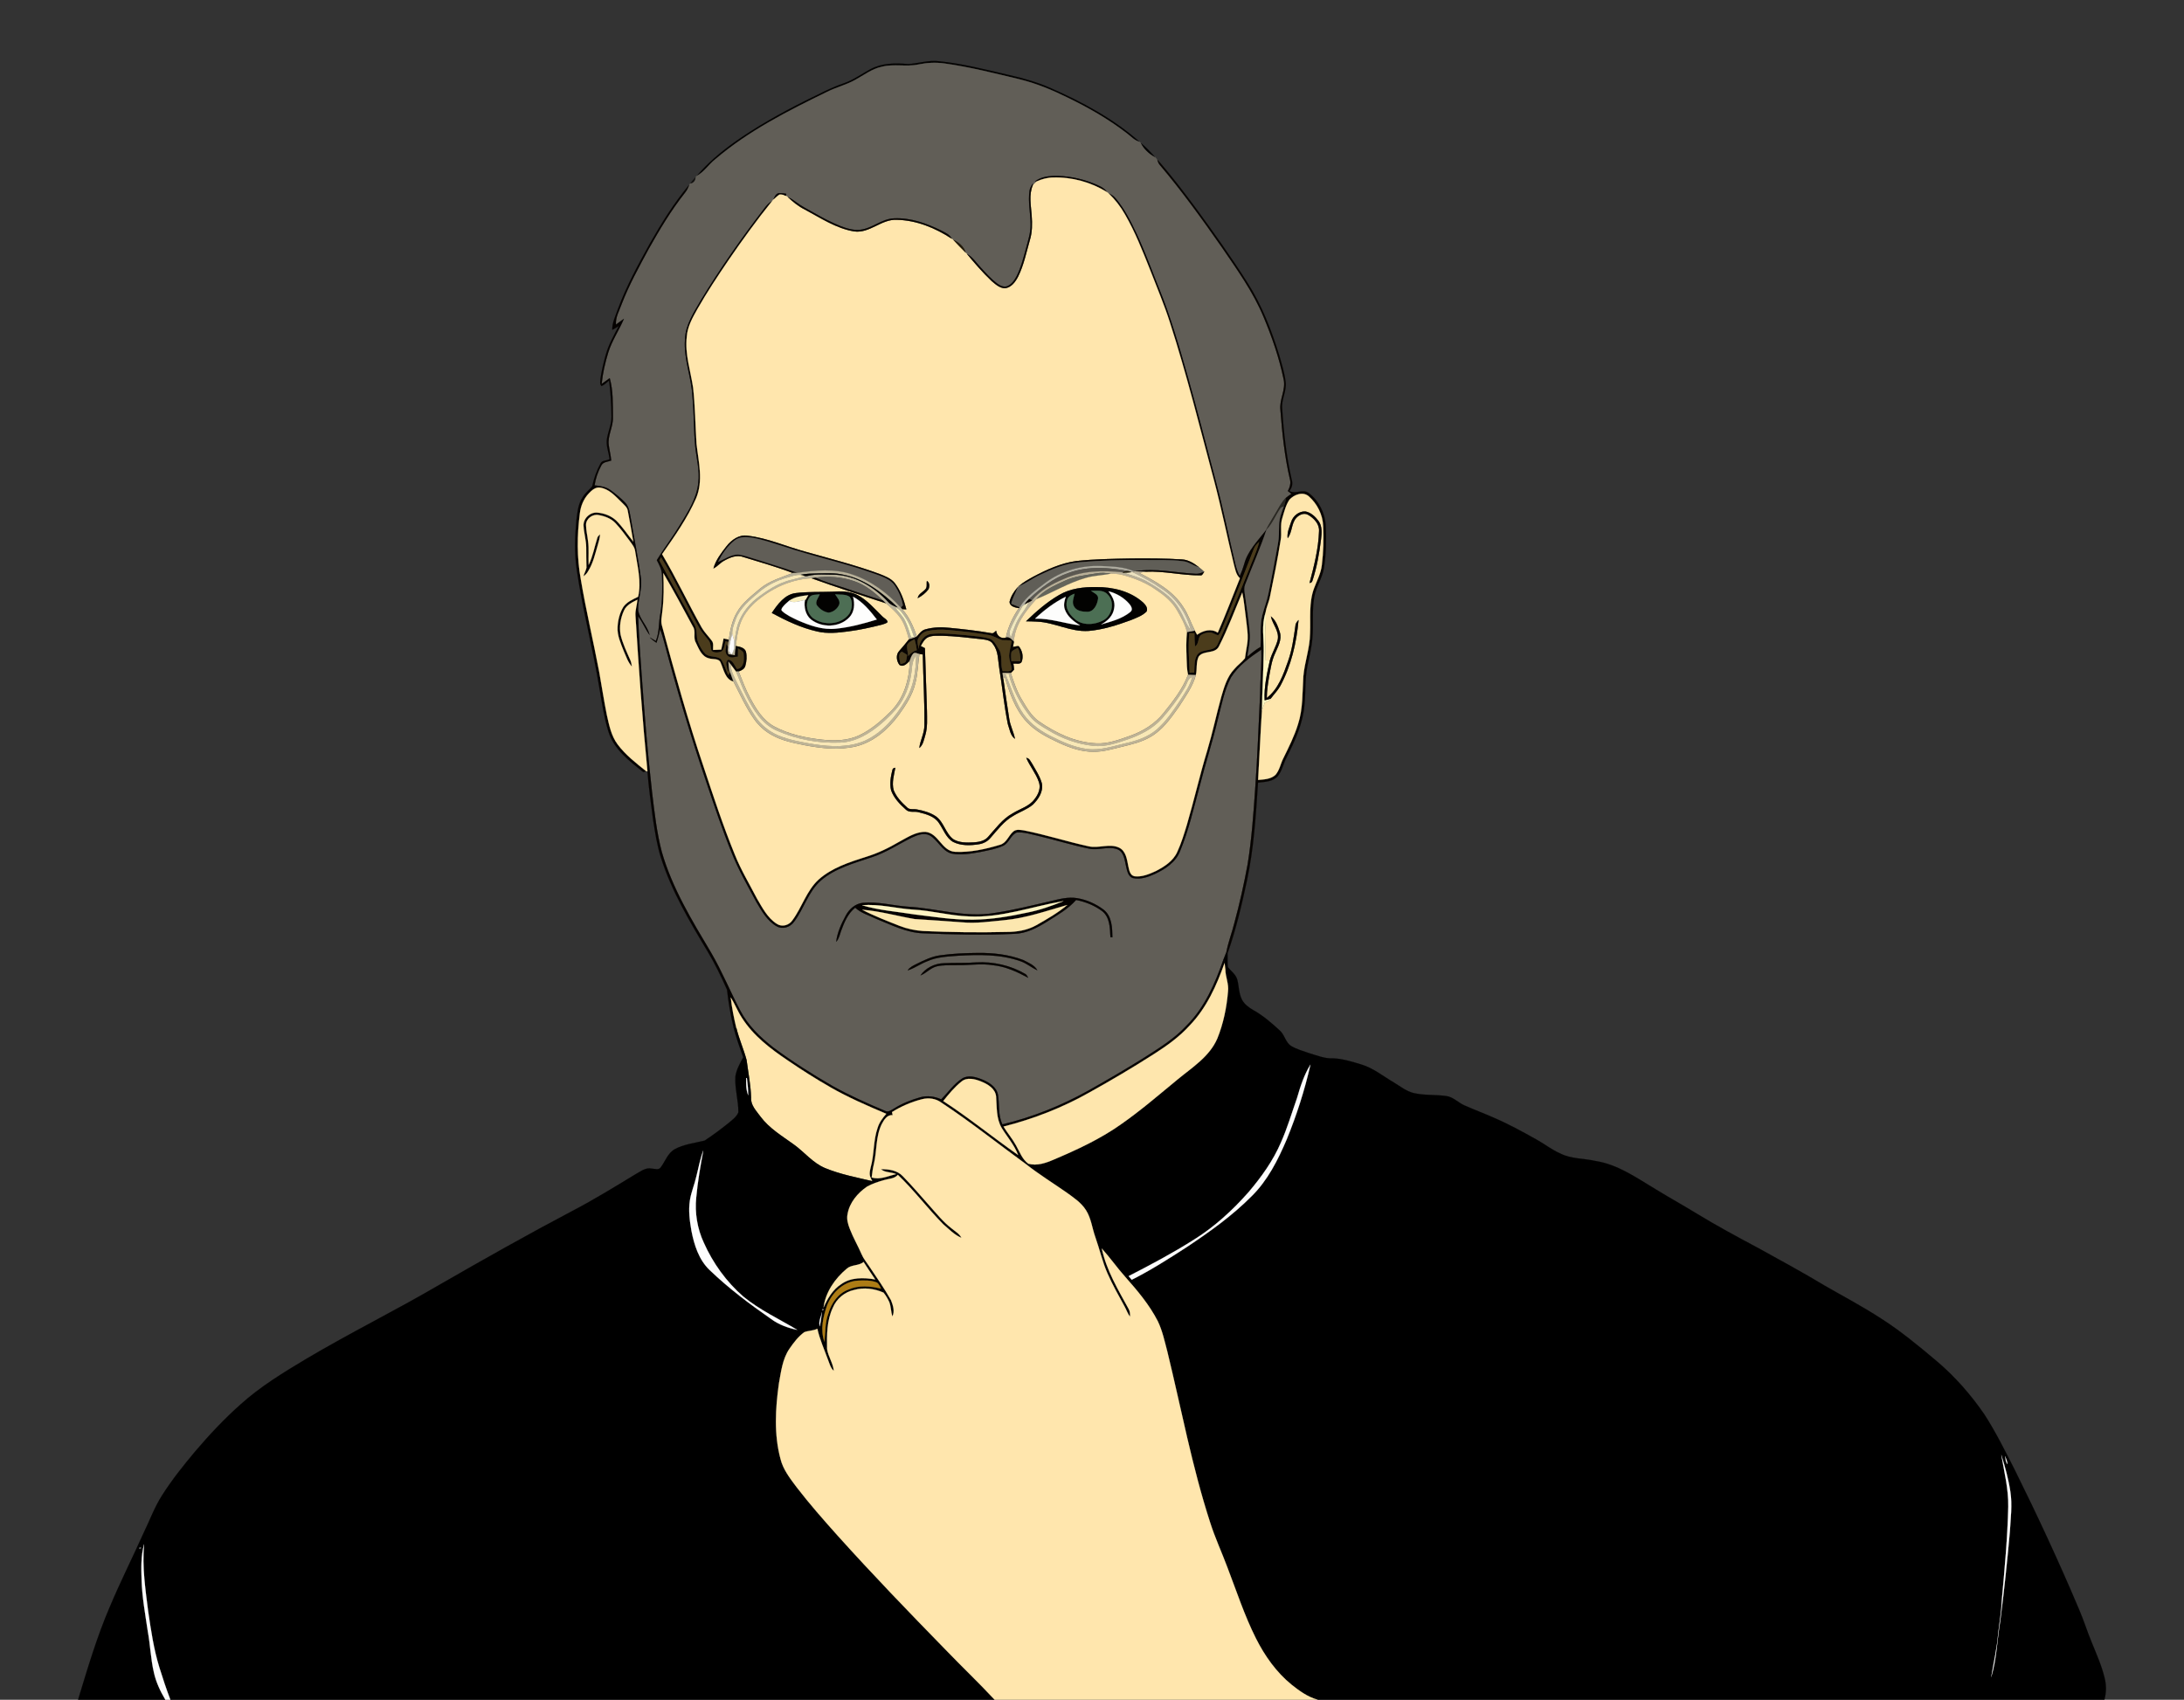 <?xml version="1.0" encoding="utf-8"?>
<!-- Generator: Adobe Illustrator 18.0.0, SVG Export Plug-In . SVG Version: 6.00 Build 0)  -->
<!DOCTYPE svg PUBLIC "-//W3C//DTD SVG 1.1//EN" "http://www.w3.org/Graphics/SVG/1.1/DTD/svg11.dtd">
<svg version="1.1" id="Layer_1" xmlns="http://www.w3.org/2000/svg" xmlns:xlink="http://www.w3.org/1999/xlink" x="0px" y="0px"
	 viewBox="105.43 57.123 1730.617 1346.924" enable-background="new 105.43 57.123 1730.617 1346.924"
	 xml:space="preserve">
<rect x="105.43" y="57.123" width="1730.617" height="1346.924" fill="#333333" stroke="none"/>
<g>
	<path fill="#030201" stroke="#030201" stroke-width="0.094" d="M825.04,107.92c7.98-0.48,15.82-3.19,23.9-2.33
		c19.11,1.91,37.76,6.75,56.43,11.07c10.9,2.46,21.7,5.53,31.98,9.98c25.36,11.12,50.19,24.41,71.06,42.84
		c-4.09-0.99-6.88-4.35-10.13-6.75c-14.47-11.17-30.42-20.28-46.85-28.23c-12.29-6.07-25.02-11.38-38.38-14.6
		c-19.68-4.7-39.33-9.75-59.4-12.51c-6.79-0.92-13.69-0.58-20.39,0.81c-9.58,2.1-19.52-0.64-29.06,1.82
		c-7.74,1.62-14.09,6.57-20.88,10.3c-7.1,4.01-15.12,5.92-22.4,9.56c-31,15.09-62.22,30.86-88.59,53.39
		c-5.25,4.08-8.84,10.11-14.8,13.26c8.56-10.14,18.78-18.74,29.53-26.45c17.68-12.55,36.67-23.14,56.02-32.88
		c10.24-4.92,20.25-10.43,31.05-14.08c7.51-2.59,13.95-7.34,20.88-11.09C804.15,107.09,814.95,106.93,825.04,107.92z"/>
	<path fill="#615E57" stroke="#615E57" stroke-width="0.094" d="M833.26,108.2c6.7-1.39,13.6-1.73,20.39-0.81
		c20.07,2.76,39.72,7.81,59.4,12.51c13.36,3.22,26.09,8.53,38.38,14.6c16.43,7.95,32.38,17.06,46.85,28.23
		c3.25,2.4,6.04,5.76,10.13,6.75c0.36,0.33,0.74,0.66,1.13,1c2.32,4.73,6.42,8.52,11.03,11.02c0.63,0.67,1.27,1.36,1.9,2.06
		c0.42,1.42,0.88,2.87,1.84,4.04c17.58,20.72,33.5,42.8,49.05,65.07c12.2,17.83,24.99,35.55,33.34,55.62
		c6.67,15.9,12.34,32.3,15.85,49.2c2.03,8.38-3.52,16.16-2.51,24.56c1.39,18.27,3.29,36.58,7.45,54.47
		c1.03,3.34,0.04,6.71-1.54,9.7c0.94,0.73,1.89,1.47,2.87,2.21c-1.55,1.06-3.12,2.1-4.55,3.3c-3.01,3.01-4.99,6.81-7.09,10.46
		c-2.89,5.12-6.21,10-8.74,15.32c-6.4,8.37-14.39,16.19-17.11,26.71c-0.94,3.22-2.07,6.4-3.55,9.42
		c-1.65-3.16-2.82-6.54-3.62-10c-5.22-21.79-9.59-43.79-15.41-65.43c-7.2-27.11-14.17-54.28-21.76-81.29
		c-6.98-24.37-13.91-48.85-23.59-72.32c-5.65-14.26-11-28.66-17.49-42.57c-4.58-9.67-9.45-19.37-16.38-27.6
		c-1.49-1.89-3.55-3.15-5.69-4.17c-0.42-0.3-0.82-0.6-1.21-0.91c-2.49-3.8-6.96-5.28-10.95-6.96c-10.18-4.04-21.2-6.21-32.17-5.82
		c-4.88,0.25-9.92,1.22-13.87,4.29l1.19,0.04c-1.02,0.96-2.02,1.93-2.99,2.92l0.02-1.22c-1.13,1.72-2.28,3.51-2.6,5.58
		c-1.32,8.95,0.8,17.9,0.85,26.86c0.09,6.6-2.07,12.91-3.71,19.22c-2.05,7.37-3.91,14.89-7.39,21.75c-1.7,3.19-3.92,6.45-7.37,7.89
		c-2.93,1.16-5.94-0.57-8.27-2.23c-4.72-3.58-8.65-8.04-12.66-12.36c-3.56-3.75-6.37-8.36-11.01-10.92
		c-0.37-0.37-0.74-0.74-1.09-1.11c-1.35-4.82-5.49-8.14-9.85-10.19c-0.29-0.21-0.87-0.61-1.16-0.82c-1.6-3.35-5.24-4.8-8.33-6.44
		c-11.56-5.7-24.24-10.28-37.32-9.68c-9.8,0.32-17.34,8.02-26.96,9.08c-5.28,0.59-10.47-1-15.33-2.87
		c-7.42-2.92-14.47-6.66-21.37-10.62c-4.63-2.67-9.5-4.98-13.74-8.26c-2.14-1.64-4.43-3.09-6.85-4.27
		c-0.34-0.23-1.02-0.69-1.36-0.92c0.01-0.4,0.05-1.2,0.06-1.6c-2.03-0.28-4.08-0.75-6.12-0.45c-2.25,0.68-3.09,3.02-4.04,4.91
		c-0.31,0.41-0.62,0.83-0.92,1.25c-2.54,1.32-4.46,3.49-6.14,5.75c-17.97,23.36-34.96,47.52-50.27,72.71
		c-5.54,9.69-12.3,19.51-12.67,31.07c-1.23,15.69,5.31,30.55,5.95,46.1c1.25,12.96,0.92,26,2.16,38.96
		c0.99,9.53,3.66,19.03,2.44,28.67c-1.25,12.66-8.51,23.51-14.93,34.11c-5.61,9.32-12.32,17.91-17.96,27.21
		c1.94,3.74,4.09,7.59,4.13,11.93c0.29,10.03,0.38,20.14-1.24,30.07c-1.6,7.33-0.67,15.07-3.68,22.11
		c-1.55-0.97-3.11-1.91-4.69-2.8c1.55,1.58,3.29,2.97,5.19,4.15c1.21-3.53,2.08-7.15,2.91-10.78c1.18,3.19,2.24,6.44,3.1,9.75
		c9.98,37.77,21.17,75.22,33.78,112.2c6.24,18.53,12.45,37.09,19.8,55.21c5.43,13.62,12.76,26.36,19.7,39.25
		c4.2,7.1,8.55,14.87,15.98,19.05c4.69,2.7,10.68,0.74,13.71-3.51c7.92-10.37,11.25-23.96,21.31-32.76
		c11.47-9.87,26.45-13.77,40.47-18.51c11.21-3.66,21.06-10.29,31.55-15.52c4.3-1.96,9.51-4.12,14.11-1.8
		c6.65,3.74,9.65,12.3,17.37,14.44c7.57,1.56,15.35,0.07,22.85-1.24c6.11-1.28,12.38-2.3,18.1-4.92
		c4.74-2.24,5.9-8.54,10.75-10.51c5.89-0.5,11.64,1.49,17.33,2.75c13.35,3.16,26.47,7.3,39.92,10.04
		c7.47,1.72,15.25-2.27,22.54,0.52c5.25,2.15,5.69,8.5,6.83,13.28c0.86,3.49,1.46,8.3,5.49,9.52c5.97,1.33,12.04-0.87,17.43-3.31
		c8.15-3.85,16.48-9.24,19.86-18.02c6.91-16.58,10.79-34.21,15.53-51.49c4.45-17.66,10.19-34.96,14.31-52.71
		c3.02-11.27,5.03-23.03,10.49-33.44c5.86-9.35,15.05-16.01,24.08-22.08c0.45,12.08-0.89,24.11-0.97,36.18
		c-1.22,24.65-2.06,49.32-3.86,73.94c-1.39,20.09-2.79,40.22-6.02,60.12c-2.87,15.63-6.34,31.15-10.51,46.49
		c-1.92,7.72-4.86,15.17-6.31,23.01c-0.81,1.94-1.61,3.89-2.33,5.88c-6.58,18.88-14.8,37.93-29.16,52.28
		c-9.93,10.77-22.56,18.37-34.78,26.21c-14.08,8.71-28.36,17.09-42.79,25.19c-21.45,12-44.5,21.27-68.42,26.98
		c-3.61-7.32-2.29-15.59-3.52-23.37c-1.14-6.34-7.16-10.04-12.67-12.26c-4.92-1.94-10.91-3.76-15.77-0.69
		c-6.58,4.3-11.07,10.96-16.55,16.47c-5.19-2.37-11.1-3.19-16.64-1.61c-7.34,2.06-14.51,4.91-20.95,9.02
		c-2.11,1.19-4.47,3.13-6.95,1.69c-14.08-5.91-28.08-12.16-41.43-19.61c-16.29-9.41-32.2-19.5-47.29-30.75
		c-10.23-8.05-19.89-17.35-25.95-29.02c-8.03-15.16-14.47-31.14-23.14-45.97c-15.18-25.45-30.85-51.15-39.08-79.86
		c-4.04-15.45-5.8-31.39-7.71-47.21c-3.53-30.59-5.93-61.29-8.19-92c-1.08-15.83-2.4-31.66-2.84-47.52
		c3.53,4.6,5.63,10.09,9.04,14.77c-1.62-7.1-7.75-12.2-9.03-19.37c-0.39-8.7,3.43-17.15,2.12-25.9c-2-15.25-5.17-30.32-7.68-45.48
		c-1-4.86-1.17-10.38-4.81-14.15c-3.45-3.59-7.38-6.71-11.36-9.68c-3.69-2.77-8.35-3.42-12.8-3.89
		c0.82-5.53,2.68-10.9,5.35-15.8c1.44-2.91,5.15-2.88,7.84-3.88c-0.35-4.07-1.37-8.03-1.93-12.06c-1.12-7.58,3.51-14.44,3.27-21.97
		c-0.11-10.42,0.32-21.1-2.51-31.23c-2.14,1.53-4.25,3.11-6.42,4.6c0.84-8.5,2.75-16.86,5.26-25c2.94-9.41,8.55-17.62,12.39-26.64
		c-2.11,1.52-4.18,3.09-6.3,4.57c-0.48-5.8,2.63-10.97,4.51-16.24c5.83-15.18,13.71-29.42,21.41-43.7
		c8.63-15.34,17.68-30.52,28.61-44.35c1.57-1.9,2.71-4.09,3.47-6.43c0.28-0.38,0.58-0.76,0.88-1.13c2.61-0.34,3.98-2.4,4.17-4.9
		c0.31-0.35,0.64-0.7,0.97-1.05c5.96-3.15,9.55-9.18,14.8-13.26c26.37-22.53,57.59-38.3,88.59-53.39c7.28-3.64,15.3-5.55,22.4-9.56
		c6.79-3.73,13.14-8.68,20.88-10.3C813.74,107.56,823.68,110.3,833.26,108.2 M938.22,771.18c-14.8,3.41-29.55,7.14-44.59,9.38
		c-23.26,4.08-46.15-3.76-69.26-4.98c-11.73-0.88-23.35-4.17-35.16-3.03c-5.99,0.62-10.85,4.92-13.58,10.09
		c-3.49,6.47-6.7,13.36-7.56,20.73c2.18-2.36,2.74-5.59,3.8-8.51c2.47-6.79,5.42-13.89,11.22-18.52c4.66,4.39,11.03,6.08,16.65,8.85
		c12.06,4.83,24.03,11.05,37.29,11.48c23.96,0.95,47.98,1.59,71.95,0.43c9.64-0.2,18.37-4.8,26.34-9.81
		c8.02-5.06,16.47-9.86,22.83-17.04c7.41,1.46,14.65,4.34,20.71,8.89c6.16,4.91,6.14,13.46,6.5,20.63c0.39,0.01,1.16,0.03,1.54,0.05
		c-0.14-7.61-0.37-16.62-6.89-21.79c-6.14-4.62-13.43-7.91-21.03-9.16C951.96,767.65,944.99,769.56,938.22,771.18 M850.09,814.21
		c-6.45,0.93-12.37,3.8-18.15,6.67c-2.65,1.34-5.54,2.59-7.23,5.18c5.37-1.75,9.99-5.14,15.25-7.15
		c7.64-3.51,16.17-3.81,24.42-4.46c16.65-0.94,33.85-1.31,49.79,4.37c4.79,1.65,8.66,5.08,13.25,7.15c-2.36-4.16-7.12-6-11.17-8.1
		c-11.51-4.4-23.99-5.79-36.25-5.6C870,812.33,859.99,812.78,850.09,814.21 M834.85,830.03c4.7-1.83,8.08-6.14,13.12-7.24
		c5.25-1.14,10.68-0.8,16.03-0.9c9.34,0.23,18.7-1.48,28,0.01c10.07,0.97,19.37,5.26,28.16,10.01
		c-0.67-1.02-1.12-2.26-2.18-2.93c-11.71-6.84-25.41-9.97-38.95-9.22c-8.59,0.67-17.22,0.19-25.82,0.66
		C846.12,820.6,838.9,824.14,834.85,830.03z"/>
	<path stroke="#000000" stroke-width="0.094" d="M1020.57,181.5c-4.61-2.5-8.71-6.29-11.03-11.02
		C1013.53,173.82,1017.14,177.59,1020.57,181.5z"/>
	<path fill="#060300" stroke="#060300" stroke-width="0.094" d="M1024.31,187.6c-0.96-1.17-1.42-2.62-1.84-4.04
		c11.16,12.62,21.31,26.09,31.36,39.6c13.82,18.97,27.47,38.1,40.06,57.93c11.36,17.77,19.05,37.58,25.25,57.66
		c1.98,7,4.22,13.98,5.04,21.23c0.88,7.2-3.52,13.79-2.75,21c1.18,18.89,3.3,37.77,7.53,56.24
		c1.05,3.19,0.31,6.39-1.81,8.94c4.79,2.93,10.43-1.81,15.14,1.54c8.22,6.04,13.19,16.15,13.67,26.28
		c0.5,11.12,0.34,22.33-1.46,33.33c-1.31,8.17-6.4,15.13-7.71,23.28c-1.82,10.66-0.45,21.53-1.43,32.26
		c-0.57,7.59-2.53,14.98-4,22.43c-1.96,9.86-1.22,19.97-2.22,29.93c-1.15,14.89-7.41,28.69-14.06,41.83
		c-2.64,4.86-3.6,10.57-7.01,15.01c-3.86,4.51-10.32,4.62-15.77,5.22c-1.73,26.1-3.36,52.35-8.85,77.99
		c-4.16,19.35-8.69,38.7-15.32,57.36l-0.89-1.03c1.45-7.84,4.39-15.29,6.31-23.01c4.17-15.34,7.64-30.86,10.51-46.49
		c3.23-19.9,4.63-40.03,6.02-60.12c1.8-24.62,2.64-49.29,3.86-73.94c0.08-12.07,1.42-24.1,0.97-36.18
		c-9.03,6.07-18.22,12.73-24.08,22.08c-5.46,10.41-7.47,22.17-10.49,33.44c-4.12,17.75-9.86,35.05-14.31,52.71
		c-4.74,17.28-8.62,34.91-15.53,51.49c-3.38,8.78-11.71,14.17-19.86,18.02c-5.39,2.44-11.46,4.64-17.43,3.31
		c-4.03-1.22-4.63-6.03-5.49-9.52c-1.14-4.78-1.58-11.13-6.83-13.28c-7.29-2.79-15.07,1.2-22.54-0.52
		c-13.45-2.74-26.57-6.88-39.92-10.04c-5.69-1.26-11.44-3.25-17.33-2.75c-4.85,1.97-6.01,8.27-10.75,10.51
		c-5.72,2.62-11.99,3.64-18.1,4.92c-7.5,1.31-15.28,2.8-22.85,1.24c-7.72-2.14-10.72-10.7-17.37-14.44
		c-4.6-2.32-9.81-0.16-14.11,1.8c-10.49,5.23-20.34,11.86-31.55,15.52c-14.02,4.74-29,8.64-40.47,18.51
		c-10.06,8.8-13.39,22.39-21.31,32.76c-3.03,4.25-9.02,6.21-13.71,3.51c-7.43-4.18-11.78-11.95-15.98-19.05
		c-6.94-12.89-14.27-25.63-19.7-39.25c-7.35-18.12-13.56-36.68-19.8-55.21c-12.61-36.98-23.8-74.43-33.78-112.2
		c-0.86-3.31-1.92-6.56-3.1-9.75c-0.83,3.63-1.7,7.25-2.91,10.78c-1.9-1.18-3.64-2.57-5.19-4.15c1.58,0.89,3.14,1.83,4.69,2.8
		c3.01-7.04,2.08-14.78,3.68-22.11c1.62-9.93,1.53-20.04,1.24-30.07c-0.04-4.34-2.19-8.19-4.13-11.93
		c5.64-9.3,12.35-17.89,17.96-27.21c6.42-10.6,13.68-21.45,14.93-34.11c1.22-9.64-1.45-19.14-2.44-28.67
		c-1.24-12.96-0.91-26-2.16-38.96c-0.64-15.55-7.18-30.41-5.95-46.1c0.37-11.56,7.13-21.38,12.67-31.07
		c15.31-25.19,32.3-49.35,50.27-72.71c1.68-2.26,3.6-4.43,6.14-5.75c-12.28,15.2-23.73,31.05-34.78,47.16
		c-8.54,12.58-16.96,25.27-24.48,38.49c-3.83,6.85-7.9,13.94-8.4,21.95c-1.6,13.72,3.03,26.98,5.03,40.38
		c1.62,14.79,1.71,29.68,2.69,44.51c1.62,14.25,5.52,29.31-0.36,43.14c-6.94,15.87-17.06,30.09-26.92,44.24
		c11.21,18.98,20.64,38.96,31.4,58.19c2.16,3.71,5.26,6.73,7.82,10.15c1.87,2.09,1.02,5.03,1.17,7.56c2.14-0.04,4.29-0.13,6.44-0.29
		c0.72-2.93,1.22-5.9,1.86-8.85c1.39,0.27,2.79,0.56,4.18,0.94c-0.06,0.46-0.18,1.4-0.25,1.86c-0.81-0.18-1.61-0.35-2.41-0.52
		c-0.79,2.68-0.72,6.05-3,8c-2.45,1.08-5.96,1.43-8.1-0.45c-0.87-2.84-0.45-6.17-2.51-8.54c-2.48-3.18-5.26-6.15-7.26-9.67
		c-10.36-18.44-19.2-37.75-30.16-55.84c-0.34,0.58-1.02,1.73-1.36,2.31c9.11,17.37,19.12,34.27,28.23,51.64
		c2.15,4.18,0.74,9.13,2.6,13.4c1.44,3.33,3.19,6.64,5.78,9.23c3.47,2.69,8.66,1.26,12.11,3.94c2.71,3.82,3.78,8.52,5.84,12.7
		c0.39-0.53,1.16-1.58,1.55-2.11c0.89,2.42,1.72,4.86,2.59,7.29c-6.53-1.66-7.72-9.49-10.11-14.81c-1.33-3.89-6.2-2.5-9.27-3.57
		c-5.89-1.39-8.12-7.69-10.49-12.54c-2.33-3.97,0.38-8.88-2.3-12.71c-7.68-14.15-15.21-28.39-23.4-42.25
		c0.42,10.07,0.52,20.18-0.76,30.19c-0.31,3.76-1.42,7.61-0.3,11.34c10.14,37.6,20.54,75.16,33.05,112.06
		c7.73,23.29,15.39,46.64,24.67,69.37c4.78,12.03,11.5,23.13,17.42,34.62c4.3,7.34,8.41,15.48,15.77,20.22
		c4.12,2.83,9.77,1.24,12.44-2.78c7.6-10.29,11.12-23.4,20.74-32.25c10.46-9.28,24.02-13.68,37.09-17.87
		c9.47-2.81,18.37-7.15,26.87-12.13c6.51-3.46,13.15-8.04,20.84-7.79c10.26,1.04,12.71,14.97,23.1,15.78
		c12.09,0.65,24.13-2.05,35.65-5.5c5.3-1.32,6.81-7.14,10.54-10.41c2.34-2.19,5.76-1.47,8.62-1.04c17.29,3.38,34.08,8.88,51.29,12.6
		c7.97,1.82,16.48-2.51,24.13,1.06c5.51,2.69,6.27,9.43,7.33,14.78c0.67,2.97,1.29,7.21,4.9,7.91c5.91,0.71,11.64-1.73,16.91-4.14
		c6.71-3.48,13.69-7.92,16.89-15.09c3.22-6.9,5.41-14.22,7.63-21.49c5.74-19.51,10.2-39.37,16.13-58.83
		c4.24-14.13,7.23-28.6,11.2-42.8c2.25-7.68,4.57-15.75,10.19-21.73c2.58-3.15,6.03-5.47,8.53-8.67
		c0.6-3.41,0.93-6.86,1.61-10.26c1.41-7.3-0.12-14.68-0.9-21.94c-0.92-6.61-1.42-13.3-2.84-19.82
		c-6.03,14.26-11.41,28.84-18.46,42.64c-3.13,6.31-12.19,2.82-16.01,8.05c-2.25,4.55-1.13,9.83-2.27,14.66
		c-2.07-0.1-4.14-0.19-6.19-0.27c-1.02-4.2-0.99-8.55-1.17-12.84c-0.27-6.98-0.46-14,0.28-20.96
		c2.09-0.37,4.19-0.75,6.29-1.18c0.59,1.08,1.18,2.16,1.78,3.26c4.68-3.35,11.24-5.19,16.36-1.62
		c6.22-14.22,11.71-28.75,17.52-43.14c-3.25-2.9-3.74-7.38-4.86-11.33c-5.32-21.82-9.74-43.85-15.48-65.57
		c-11.26-42-21.7-84.26-35.08-125.66c-4.58-14.38-10.54-28.26-15.94-42.33c-5.89-14.71-11.68-29.56-19.64-43.3
		c-3.5-6.24-7.93-11.92-13.08-16.87c2.14,1.02,4.2,2.28,5.69,4.17c6.93,8.23,11.8,17.93,16.38,27.6
		c6.49,13.91,11.84,28.31,17.49,42.57c9.68,23.47,16.61,47.95,23.59,72.32c7.59,27.01,14.56,54.18,21.76,81.29
		c5.82,21.64,10.19,43.64,15.41,65.43c0.8,3.46,1.97,6.84,3.62,10c1.48-3.02,2.61-6.2,3.55-9.42
		c2.72-10.52,10.71-18.34,17.11-26.71l0.58-0.63c-4.85,14.74-11.26,28.93-16.83,43.4c-1,2.46-0.65,5.15-0.3,7.71
		c1.4,9.98,2.97,19.94,3.85,29.98c0.66,6.48-0.84,12.86-1.76,19.23c3.24-2.75,6.5-5.51,10.24-7.58
		c0.56-8.33-0.7-16.84,1.44-25.02c1.47-5.76,3.68-11.31,4.85-17.15c2.76-13.11,5.15-26.28,7.55-39.45
		c0.97-4.97,0.77-10.05,0.91-15.07c0.12-5.03,1.95-9.77,3.71-14.4c0.91-2.16,1.41-4.47,1.59-6.8
		c1.43-1.2,3-2.24,4.55-3.3c-0.98-0.74-1.93-1.48-2.87-2.21c1.58-2.99,2.57-6.36,1.54-9.7
		c-4.16-17.89-6.06-36.2-7.45-54.47c-1.01-8.4,4.54-16.18,2.51-24.56c-3.51-16.9-9.18-33.3-15.85-49.2
		c-8.35-20.07-21.14-37.79-33.34-55.62C1057.81,230.4,1041.89,208.32,1024.31,187.6 M1127.15,453.16
		c-2.89,4.33-4.07,9.5-5.56,14.42c-1.97,5.75-0.2,11.89-1.38,17.78c-2.38,14.92-5.35,29.75-8.41,44.54
		c-0.8,4.34-2.92,8.35-3.51,12.71c-3.39,9.82-1.3,20.26-1.49,30.39c-0.18,15.72-1.19,31.43-1.4,47.14
		c-1.18,18.3-1.95,36.68-3.02,55.01c4.69-0.41,10.1-0.59,13.73-4.02c3.19-3.65,3.96-8.65,6.09-12.89
		c4.36-8.9,8.89-17.79,11.79-27.32c3.97-12.19,3.38-25.17,4.2-37.8c0.99-11.48,5.2-22.47,5.31-34.04
		c0.52-11.88-1.09-24.21,3.11-35.61c2.24-6.09,5.45-11.93,6.22-18.46c1.26-10.31,1.55-20.75,1.04-31.12
		c-0.32-8.93-4.68-17.53-11.32-23.43C1137.95,446.37,1130.77,449.05,1127.15,453.16 M1099,492.08
		c-7.68,19.85-15.47,39.67-23.58,59.36c-1.42,3.11-2.26,6.67-4.69,9.19c-2.03-0.58-3.84-1.72-5.85-2.31
		c-2.87-0.11-5.91,0.66-8.22,2.39c-2.12,2.56-1.11,6.93-4.31,8.73c-0.36-3.51-0.42-7.03-0.46-10.54
		c-1.35-0.02-2.67-0.03-3.99-0.03c-1.09,10.41-0.17,20.88,0.2,31.3c1.19-0.04,2.4-0.09,3.62-0.12
		c0.3-4.92-0.31-10.43,2.77-14.63c4.23-4.68,13.17-1.45,15.89-8.07c8.78-18.66,16.18-37.93,23.96-57.03
		c2.89-7.91,6.78-15.5,8.81-23.71C1101.45,488.17,1099.81,489.88,1099,492.08z"/>
	<path fill="#060300" stroke="#060300" stroke-width="0.094" d="M939.51,196.57c10.97-0.39,21.99,1.78,32.17,5.82
		c3.99,1.68,8.46,3.16,10.95,6.96c-12.71-7.86-27.71-12-42.66-11.57c-4.56,0.05-9.01,1.26-13.14,3.12l-1.19-0.04
		C929.59,197.79,934.63,196.82,939.51,196.57z"/>
	<path fill="#12110F" stroke="#12110F" stroke-width="0.094" d="M656.56,197.58c-0.19,2.5-1.56,4.56-4.17,4.9
		C653.7,200.78,655.1,199.15,656.56,197.58z"/>
	<path fill="#FFE6AD" stroke="#FFE6AD" stroke-width="0.094" d="M926.83,200.9c4.13-1.86,8.58-3.07,13.14-3.12
		c14.95-0.43,29.95,3.71,42.66,11.57c0.39,0.31,0.79,0.61,1.21,0.91c5.15,4.95,9.58,10.63,13.08,16.87
		c7.96,13.74,13.75,28.59,19.64,43.3c5.4,14.07,11.36,27.95,15.94,42.33c13.38,41.4,23.82,83.66,35.08,125.66
		c5.74,21.72,10.16,43.75,15.48,65.57c1.12,3.95,1.61,8.43,4.86,11.33c-5.81,14.39-11.3,28.92-17.52,43.14
		c-5.12-3.57-11.68-1.73-16.36,1.62c-0.6-1.1-1.19-2.18-1.78-3.26c-3.24-6.18-5.28-12.98-9.27-18.77
		c-8.1-12.81-21.9-20.25-34.96-27.04c1.71-0.32,3.43-0.65,5.18-0.88c14.64-0.73,29.06,3.05,43.68,2.89c1.5,0.07,1.83-1.86,2.75-2.73
		c-1.4-1.3-2.76-2.6-4.27-3.75c-3.89-3.07-8.35-5.86-13.44-6.11c-13.28-0.85-26.61-0.82-39.92-0.74
		c-14.69,0.25-29.42,0.47-44.03,2.07c-12.02,1.69-23.24,6.8-33.87,12.44c-3.96,2.2-7.98,4.37-11.35,7.43
		c-0.41,0.34-0.79,0.72-1.13,1.13c-2.84,3.22-5.2,7.03-6.18,11.25c0.08,3.66,4.45,4.53,7.34,5.01c-4.9,7.03-8.58,14.96-10.31,23.38
		c-3.82,1.31-7.36-1.64-7.71-5.44c-1.15,0.85-2.14,2.43-3.79,1.93c-11.02-1.93-22.14-3.18-33.28-4.25
		c-6.25-0.72-12.67-0.49-18.76,1.16c-3.1,0.74-5.06,3.39-6.98,5.71c-2.78-7.77-6.01-15.55-11.67-21.7c0.82,0.03,2.47,0.1,3.29,0.13
		c-1.9-7.23-4.41-14.51-8.96-20.52c-3.04-4.03-7.98-5.75-12.48-7.56c-19.07-7.01-38.8-11.96-58.32-17.5
		c-15.3-4.1-29.99-10.83-45.82-12.69c-6.88-1.15-12.9,3.28-16.92,8.39c-4.14,5.32-8.45,10.87-10.28,17.46
		c3.19-1.55,5.36-4.53,8.51-6.15c4.58-2.55,10.05-4.9,15.28-2.83c13.07,4.03,26.3,7.73,39.07,12.64
		c-8.94,3.56-18.53,6.16-26.06,12.47c-6.59,5.68-13.89,11.01-18.24,18.73c-3.84,6.56-5.39,14.13-6.39,21.59
		c-1.39-0.38-2.79-0.67-4.18-0.94c-0.64,2.95-1.14,5.92-1.86,8.85c-2.15,0.16-4.3,0.25-6.44,0.29c-0.15-2.53,0.7-5.47-1.17-7.56
		c-2.56-3.42-5.66-6.44-7.82-10.15c-10.76-19.23-20.19-39.21-31.4-58.19c9.86-14.15,19.98-28.37,26.92-44.24
		c5.88-13.83,1.98-28.89,0.36-43.14c-0.98-14.83-1.07-29.72-2.69-44.51c-2-13.4-6.63-26.66-5.03-40.38c0.5-8.01,4.57-15.1,8.4-21.95
		c7.52-13.22,15.94-25.91,24.48-38.49c11.05-16.11,22.5-31.96,34.78-47.16c0.3-0.42,0.61-0.84,0.92-1.25
		c1.59-1.43,3.1-3.01,4.96-4.1c1.8-0.27,3.49,0.62,5.14,1.24c0.34,0.23,1.02,0.69,1.36,0.92c4,3.82,8.32,7.35,13.3,9.83
		c12.6,6.74,24.95,15.06,39.3,17.45c12.33,1.66,21.53-9.81,33.69-9.21c15.64,0.28,30.69,6.49,43.61,14.99
		c0.29,0.21,0.87,0.61,1.16,0.82c3.2,3.47,6.53,6.83,9.85,10.19c0.35,0.37,0.72,0.74,1.09,1.11c6.18,7.41,12.49,14.76,19.51,21.4
		c3.04,2.59,6.41,5.7,10.65,5.73c4.97-0.62,8.22-5.11,10.34-9.25c4.5-9.1,6.49-19.14,9.27-28.84c1.96-6.3,1.92-12.97,1.46-19.48
		c-0.54-8.02-2.41-16.45,0.91-24.13C924.81,202.83,925.81,201.86,926.83,200.9 M839.92,517.48c-0.48,2.26,0.58,5.25-1.52,6.92
		c-1.98,2.18-5.27,3.45-5.74,6.69c3.24-1.7,6.2-4.05,8.44-6.95C842.12,522.02,842.17,518.86,839.92,517.48z"/>
	<path fill="#080401" stroke="#080401" stroke-width="0.094" d="M921.26,208.18c0.32-2.07,1.47-3.86,2.6-5.58l-0.02,1.22
		c-3.32,7.68-1.45,16.11-0.91,24.13c0.46,6.51,0.5,13.18-1.46,19.48c-2.78,9.7-4.77,19.74-9.27,28.84
		c-2.12,4.14-5.37,8.63-10.34,9.25c-4.24-0.03-7.61-3.14-10.65-5.73c-7.02-6.64-13.33-13.99-19.51-21.4
		c4.64,2.56,7.45,7.17,11.01,10.92c4.01,4.32,7.94,8.78,12.66,12.36c2.33,1.66,5.34,3.39,8.27,2.23c3.45-1.44,5.67-4.7,7.37-7.89
		c3.48-6.86,5.34-14.38,7.39-21.75c1.64-6.31,3.8-12.62,3.71-19.22C922.06,226.08,919.94,217.13,921.26,208.18z"/>
	<path fill="#050200" stroke="#050200" stroke-width="0.094" d="M651.51,203.61c-0.76,2.34-1.9,4.53-3.47,6.43
		c-10.93,13.83-19.98,29.01-28.61,44.35c-7.7,14.28-15.58,28.52-21.41,43.7c-1.88,5.27-4.99,10.44-4.51,16.24
		c2.12-1.48,4.19-3.05,6.3-4.57c-3.84,9.02-9.45,17.23-12.39,26.64c-2.51,8.14-4.42,16.5-5.26,25c2.17-1.49,4.28-3.07,6.42-4.6
		c2.83,10.13,2.4,20.81,2.51,31.23c0.24,7.53-4.39,14.39-3.27,21.97c0.56,4.03,1.58,7.99,1.93,12.06c-2.69,1-6.4,0.97-7.84,3.88
		c-2.67,4.9-4.53,10.27-5.35,15.8c4.45,0.47,9.11,1.12,12.8,3.89c3.98,2.97,7.91,6.09,11.36,9.68
		c3.64,3.77,3.81,9.29,4.81,14.15c2.51,15.16,5.68,30.23,7.68,45.48c1.31,8.75-2.51,17.2-2.12,25.9
		c1.28,7.17,7.41,12.27,9.03,19.37c-3.41-4.68-5.51-10.17-9.04-14.77c0.44,15.86,1.76,31.69,2.84,47.52
		c2.26,30.71,4.66,61.41,8.19,92c1.91,15.82,3.67,31.76,7.71,47.21c8.23,28.71,23.9,54.41,39.08,79.86
		c8.67,14.83,15.11,30.81,23.14,45.97c6.06,11.67,15.72,20.97,25.95,29.02c15.09,11.25,31,21.34,47.29,30.75
		c13.35,7.45,27.35,13.7,41.43,19.61c2.48,1.44,4.84-0.5,6.95-1.69c6.44-4.11,13.61-6.96,20.95-9.02
		c5.54-1.58,11.45-0.76,16.64,1.61c5.48-5.51,9.97-12.17,16.55-16.47c4.86-3.07,10.85-1.25,15.77,0.69
		c5.51,2.22,11.53,5.92,12.67,12.26c1.23,7.78-0.09,16.05,3.52,23.37c23.92-5.71,46.97-14.98,68.42-26.98
		c14.43-8.1,28.71-16.48,42.79-25.19c12.22-7.84,24.85-15.44,34.78-26.21c14.36-14.35,22.58-33.4,29.16-52.28
		c1.48,2.36,1.91,5.08,1.49,7.82c-0.2-1.68-0.4-3.35-0.62-5c-6.26,17.73-14.2,35.42-27.37,49.17
		c-8.28,9.24-18.42,16.47-28.84,23.09c-16.6,10.65-33.61,20.66-50.84,30.24c-21.33,12.07-44.36,21.03-68.09,27.05
		c3.08,5.05,6.98,9.56,9.83,14.76c2.94,5.12,4.88,11.09,9.87,14.7c-0.44,0.12-1.32,0.35-1.76,0.47
		c-22.44-16.35-44.18-33.7-67.37-49.01c-4.33-3.17-9.98-3.91-15.11-2.6c-8.41,2.13-16.47,5.59-23.83,10.18
		c0.16,0.82,0.33,1.64,0.51,2.48c-4.49-0.5-6.89,3.83-8.71,7.21c-4.81,9.9-3.66,21.23-6.2,31.7c-0.86,3.41-1.27,6.91-1.69,10.41
		c-0.05,0.34-0.15,1.01-0.19,1.35c-2.13-2.73-1.4-6.19-0.66-9.26c2.94-10.3,1.96-21.32,5.54-31.48c1.3-4.2,3.97-7.76,6.83-11.03
		c-15.05-6.43-30.15-12.89-44.35-21.07c-11.54-6.62-22.78-13.73-33.75-21.24c-13.72-9.23-27.3-19.57-36.28-33.72
		c-3.38-5.13-5.55-10.94-8.82-16.13c0.89,8.22,2.54,16.36,4.48,24.39c-0.57-0.19-1.73-0.57-2.3-0.76
		c-2.36-9.81-4.05-19.79-5.15-29.81c-4.62-10.39-9.61-20.67-15.47-30.44c-14.21-23.66-28.5-47.68-36.88-74.15
		c-3.12-9.71-4.6-19.83-6.21-29.87c-1.68-12.89-3.51-25.76-4.51-38.71c-4.03-41.02-6.95-82.14-9.5-123.27
		c-0.27-4.27,1.21-8.37,1.57-12.59c-4.08,2-8.67,4.17-10.63,8.57c-2.71,5.88-3.82,12.6-2.72,19c1.61,7.03,4.8,13.57,7.68,20.15
		c0.75,1.64,1.05,3.43,1.3,5.23c-3.19-3.36-4.53-7.91-6.4-12.04c-2.4-6.17-5.39-12.48-4.97-19.27c0.27-5.49,1.64-11.03,4.47-15.77
		c2.76-4.13,7.54-6.11,11.83-8.25c2.71-11.98-0.54-24.03-2.36-35.87c-0.31-3.3-2.56-5.85-4.41-8.42
		c-3.57-4.73-7.03-9.58-11.1-13.9c-3.46-3.8-8.53-5.65-13.47-6.52c-4.67-1-9.95,2.86-9.92,7.74c-0.02,4.34,1.13,8.58,1.59,12.89
		c0.86,6.23,0.15,12.53,0.48,18.79c3.29-6.68,4.56-14.1,6.78-21.15c0.26-1.33,1.35-2.17,2.29-3.04c-0.23,2.91-1,5.74-1.84,8.53
		c-2.07,7-3.66,14.29-7.55,20.57c-0.91,1.71-2.22,3.14-3.83,4.21c0.57-2.37,1.95-4.48,2.4-6.86c-0.22-5.34-0.18-10.68-0.21-16.01
		c-0.03-5.73-1.8-11.26-2.11-16.95c-0.53-5.91,5.25-11.34,11.11-10.64c5.32,0.47,10.65,2.49,14.63,6.11
		c5.18,5.07,9.12,11.21,13.67,16.82c-1.3-8.11-2.86-16.17-4.37-24.23c-0.32-3.07-3.04-4.88-4.95-6.97
		c-4.9-4.75-9.82-10.5-16.96-11.54c-3.63-0.58-6.59,2.09-8.88,4.53c-4.1,4.29-6.45,9.96-7.13,15.81
		c-2.27,17.33-2.44,35.04,0.73,52.27c4.13,24.68,9.96,49.03,14.62,73.61c2.03,11.32,3.75,22.7,6.03,33.98
		c1.82,8.07,3.49,16.56,8.57,23.32c6.27,8.36,14.62,14.8,22.71,21.29c-0.62,0.15-1.84,0.43-2.45,0.57
		c-11.11-8.82-23.58-18.19-27.72-32.44c-3.25-10.54-4.87-21.48-6.74-32.32c-5.16-32.26-13.73-63.88-18.34-96.23
		c-1.83-12.88-1.38-25.97-0.13-38.88c0.83-6.12,1.3-12.63,4.9-17.88c1.94-3.34,5.04-5.73,7.54-8.6c1.36-6.33,3.56-12.52,6.64-18.22
		c1.35-2.74,4.93-1.96,7.19-3.39c-0.69-5.55-3.16-11.03-2.02-16.69c1.1-5.75,3.61-11.25,3.52-17.19c-0.07-9.5-0.71-19.02-1.92-28.45
		c-1.9,1.58-3.66,3.42-5.96,4.44c-1.72-1.56-0.97-4.03-0.85-6.03c0.93-6.35,2.48-12.59,4.18-18.76c2.25-8.06,6.36-15.38,10.25-22.72
		c-1.69,1.01-3.35,2.05-5.09,2.96c-0.2-5.8,2.63-11.06,4.44-16.42c6.74-18.3,16.15-35.42,25.58-52.43
		C629.79,233.6,639.65,217.83,651.51,203.61 M867.26,914.23c-5.5,4.4-10,9.9-14.4,15.36c20.43,13.3,39.34,28.78,59.29,42.73
		c-2.95-7.95-8.68-14.3-13.03-21.45c-4.41-7.51-3.74-16.53-4.39-24.88c-0.63-6.24-6.6-9.76-11.86-11.87
		C878.03,912.15,871.68,910.48,867.26,914.23z"/>
	<path fill="#060300" stroke="#060300" stroke-width="0.094" d="M718.24,215.15c0.95-1.89,1.79-4.23,4.04-4.91
		c2.04-0.3,4.09,0.17,6.12,0.45c-0.01,0.4-0.05,1.2-0.06,1.6c-1.65-0.62-3.34-1.51-5.14-1.24
		C721.34,212.14,719.83,213.72,718.24,215.15z"/>
	<path fill="#080401" stroke="#080401" stroke-width="0.094" d="M729.7,213.21c2.42,1.18,4.71,2.63,6.85,4.27
		c4.24,3.28,9.11,5.59,13.74,8.26c6.9,3.96,13.95,7.7,21.37,10.62c4.86,1.87,10.05,3.46,15.33,2.87c9.62-1.06,17.16-8.76,26.96-9.08
		c13.08-0.6,25.76,3.98,37.32,9.68c3.09,1.64,6.73,3.09,8.33,6.44c-12.92-8.5-27.97-14.71-43.61-14.99
		c-12.16-0.6-21.36,10.87-33.69,9.21c-14.35-2.39-26.7-10.71-39.3-17.45C738.02,220.56,733.7,217.03,729.7,213.21z"/>
	<path fill="#211909" stroke="#211909" stroke-width="0.094" d="M860.76,247.09c4.36,2.05,8.5,5.37,9.85,10.19
		C867.29,253.92,863.96,250.56,860.76,247.09z"/>
	<path fill="#FEE6AD" stroke="#FEE6AD" stroke-width="0.094" d="M572.08,448.06c2.29-2.44,5.25-5.11,8.88-4.53
		c7.14,1.04,12.06,6.79,16.96,11.54c1.91,2.09,4.63,3.9,4.95,6.97c1.51,8.06,3.07,16.12,4.37,24.23
		c-4.55-5.61-8.49-11.75-13.67-16.82c-3.98-3.62-9.31-5.64-14.63-6.11c-5.86-0.7-11.64,4.73-11.11,10.64
		c0.31,5.69,2.08,11.22,2.11,16.95c0.03,5.33-0.01,10.67,0.21,16.01c-0.45,2.38-1.83,4.49-2.4,6.86c1.61-1.07,2.92-2.5,3.83-4.21
		c3.89-6.28,5.48-13.57,7.55-20.57c0.84-2.79,1.61-5.62,1.84-8.53c-0.94,0.87-2.03,1.71-2.29,3.04
		c-2.22,7.05-3.49,14.47-6.78,21.15c-0.33-6.26,0.38-12.56-0.48-18.79c-0.46-4.31-1.61-8.55-1.59-12.89
		c-0.03-4.88,5.25-8.74,9.92-7.74c4.94,0.87,10.01,2.72,13.47,6.52c4.07,4.32,7.53,9.17,11.1,13.9c1.85,2.57,4.1,5.12,4.41,8.42
		c1.82,11.84,5.07,23.89,2.36,35.87c-4.29,2.14-9.07,4.12-11.83,8.25c-2.83,4.74-4.2,10.28-4.47,15.77
		c-0.42,6.79,2.57,13.1,4.97,19.27c1.87,4.13,3.21,8.68,6.4,12.04c-0.25-1.8-0.55-3.59-1.3-5.23c-2.88-6.58-6.07-13.12-7.68-20.15
		c-1.1-6.4,0.01-13.12,2.72-19c1.96-4.4,6.55-6.57,10.63-8.57c-0.36,4.22-1.84,8.32-1.57,12.59c2.55,41.13,5.47,82.25,9.5,123.27
		l-0.85,0.13c-8.09-6.49-16.44-12.93-22.71-21.29c-5.08-6.76-6.75-15.25-8.57-23.32c-2.28-11.28-4-22.66-6.03-33.98
		c-4.66-24.58-10.49-48.93-14.62-73.61c-3.17-17.23-3-34.94-0.73-52.27C565.63,458.02,567.98,452.35,572.08,448.06z"/>
	<path fill="#FEE6AD" stroke="#FEE6AD" stroke-width="0.094" d="M1127.15,453.16c3.62-4.11,10.8-6.79,15.4-2.7
		c6.64,5.9,11,14.5,11.32,23.43c0.51,10.37,0.22,20.81-1.04,31.12c-0.77,6.53-3.98,12.37-6.22,18.46
		c-4.2,11.4-2.59,23.73-3.11,35.61c-0.11,11.57-4.32,22.56-5.31,34.04c-0.82,12.63-0.23,25.61-4.2,37.8
		c-2.9,9.53-7.43,18.42-11.79,27.32c-2.13,4.24-2.9,9.24-6.09,12.89c-3.63,3.43-9.04,3.61-13.73,4.02
		c1.07-18.33,1.84-36.71,3.02-55.01c0.7-2.08,1.48-4.14,2.24-6.2c1.38-0.6,2.8-1.18,4.11-1.97c0.15-0.31,0.45-0.92,0.6-1.23
		c2.41-3.37,5.44-6.29,7.48-9.92c8.72-16.1,12.92-34.22,14.57-52.35c-1.21,1.26-2.41,2.66-2.43,4.51
		c-1.37,9.45-2.61,19-5.84,28.04c-3.75,10.61-7.65,22.08-16.92,29.22c0.02-5.74,0.91-11.41,1.87-17.05
		c1.15-6.21,2.01-12.58,4.73-18.35c2.18-5.21,5.53-10.74,3.78-16.6c-1.5-4.56-3.13-9.61-7.08-12.65
		c1.3,6.26,6.71,11.54,5.45,18.32c-1.37,5.81-4.77,10.91-6.3,16.68c-1.12-0.08-2.23-0.16-3.33-0.22
		c-0.06-6.45-0.27-12.89-0.39-19.33c-0.21-6.16,1.11-12.28,0.35-18.43c0.59-4.36,2.71-8.37,3.51-12.71
		c3.06-14.79,6.03-29.62,8.41-44.54c1.18-5.89-0.59-12.03,1.38-17.78C1123.08,462.66,1124.26,457.49,1127.15,453.16
		 M1128.6,470.64c-1.36,4.16-3.41,8.42-2.8,12.9c3.65-4.62,2.78-11.49,6.74-16c2.28-2.49,6.17-4.38,9.41-2.49
		c4.61,2.62,9.09,7.26,8.73,12.96c-0.46,13.97-3.95,27.62-7.53,41.05c1.16-0.08,1.91-0.66,2.23-1.74
		c3.52-10.69,5.46-21.84,6.84-32.99c0.55-4.85,1.05-10.34-2.08-14.47c-2.57-3.41-6.01-6.68-10.36-7.44
		C1134.77,462.19,1130.05,465.92,1128.6,470.64z"/>
	<path fill="#292721" stroke="#292721" stroke-width="0.094" d="M1117.18,462.19c2.1-3.65,4.08-7.45,7.09-10.46
		c-0.18,2.33-0.68,4.64-1.59,6.8c-0.97,0.35-2.14,0.53-2.68,1.51c-3.8,5.52-6.22,12-10.98,16.84l-0.58,0.63
		C1110.97,472.19,1114.29,467.31,1117.18,462.19z"/>
	<path fill="#615E57" stroke="#615E57" stroke-width="0.094" d="M1120,460.04c0.54-0.98,1.71-1.16,2.68-1.51
		c-1.76,4.63-3.59,9.37-3.71,14.4c-0.14,5.02,0.06,10.1-0.91,15.07c-2.4,13.17-4.79,26.34-7.55,39.45
		c-1.17,5.84-3.38,11.39-4.85,17.15c-2.14,8.18-0.88,16.69-1.44,25.02c-3.74,2.07-7,4.83-10.24,7.58
		c0.92-6.37,2.42-12.75,1.76-19.23c-0.88-10.04-2.45-20-3.85-29.98c-0.35-2.56-0.7-5.25,0.3-7.71
		c5.57-14.47,11.98-28.66,16.83-43.4C1113.78,472.04,1116.2,465.56,1120,460.04z"/>
	<path fill="#080401" stroke="#080401" stroke-width="0.094" d="M1128.6,470.64c1.45-4.72,6.17-8.45,11.18-8.22
		c4.35,0.76,7.79,4.03,10.36,7.44c3.13,4.13,2.63,9.62,2.08,14.47c-1.38,11.15-3.32,22.3-6.84,32.99
		c-0.32,1.08-1.07,1.66-2.23,1.74c3.58-13.43,7.07-27.08,7.53-41.05c0.36-5.7-4.12-10.34-8.73-12.96
		c-3.24-1.89-7.13,0-9.41,2.49c-3.96,4.51-3.09,11.38-6.74,16C1125.19,479.06,1127.24,474.8,1128.6,470.64z"/>
	<path fill="#080401" stroke="#080401" stroke-width="0.094" d="M681.08,490.06c4.02-5.11,10.04-9.54,16.92-8.39
		c15.83,1.86,30.52,8.59,45.82,12.69c19.52,5.54,39.25,10.49,58.32,17.5c4.5,1.81,9.44,3.53,12.48,7.56
		c4.55,6.01,7.06,13.29,8.96,20.52c-0.82-0.03-2.47-0.1-3.29-0.13c-0.28-0.32-0.85-0.95-1.13-1.26c0.43-0.43,1.27-1.3,1.69-1.73
		c-0.84-5.51-3.24-10.72-6.23-15.37c-3.49-5.42-10.02-7.27-15.68-9.46c-23.95-8.62-48.95-13.79-73.04-21.97
		c-8.01-2.46-15.95-5.29-24.22-6.74c-4.77-0.75-10.21-1.06-14.2,2.15c-5.64,4.41-9.74,10.53-12.97,16.85
		c5.07-2.08,9.83-5.58,15.48-5.79c5.38,0.45,10.39,2.69,15.55,4.1c10.64,3.46,21.4,6.54,31.89,10.45c-1.26,0.1-2.52,0.14-3.77,0.14
		c-12.77-4.91-26-8.61-39.07-12.64c-5.23-2.07-10.7,0.28-15.28,2.83c-3.15,1.62-5.32,4.6-8.51,6.15
		C672.63,500.93,676.94,495.38,681.08,490.06z"/>
	<path fill="#615E57" stroke="#615E57" stroke-width="0.094" d="M687.48,485.43c3.99-3.21,9.43-2.9,14.2-2.15
		c8.27,1.45,16.21,4.28,24.22,6.74c24.09,8.18,49.09,13.35,73.04,21.97c5.66,2.19,12.19,4.04,15.68,9.46
		c2.99,4.65,5.39,9.86,6.23,15.37c-0.42,0.43-1.26,1.3-1.69,1.73c-10.56-11.5-23.56-21.29-38.5-26.23
		c-13.94-4.73-28.94-3.24-43.23-1.28c-10.49-3.91-21.25-6.99-31.89-10.45c-5.16-1.41-10.17-3.65-15.55-4.1
		c-5.65,0.21-10.41,3.71-15.48,5.79C677.74,495.96,681.84,489.84,687.48,485.43z"/>
	<path fill="#4B3C1B" stroke="#4B3C1B" stroke-width="0.094" d="M1099,492.08c0.81-2.2,2.45-3.91,4.15-5.47
		c-2.03,8.21-5.92,15.8-8.81,23.71c-7.78,19.1-15.18,38.37-23.96,57.03c-2.72,6.62-11.66,3.39-15.89,8.07
		c-3.08,4.2-2.47,9.71-2.77,14.63c-1.22,0.03-2.43,0.08-3.62,0.12c-0.37-10.42-1.29-20.89-0.2-31.3
		c1.32,0,2.64,0.01,3.99,0.03c0.04,3.51,0.1,7.03,0.46,10.54c3.2-1.8,2.19-6.17,4.31-8.73
		c2.31-1.73,5.35-2.5,8.22-2.39c2.01,0.59,3.82,1.73,5.85,2.31c2.43-2.52,3.27-6.08,4.69-9.19
		C1083.53,531.75,1091.32,511.93,1099,492.08z"/>
	<path fill="#4B3C1C" stroke="#4B3C1C" stroke-width="0.094" d="M629.28,498.81c10.96,18.09,19.8,37.4,30.16,55.84
		c2,3.52,4.78,6.49,7.26,9.67c2.06,2.37,1.64,5.7,2.51,8.54c2.14,1.88,5.65,1.53,8.1,0.45c2.28-1.95,2.21-5.32,3-8
		c0.8,0.17,1.6,0.34,2.41,0.52c-0.2,1.19-0.39,2.38-0.57,3.57c-0.25-0.39-0.75-1.17-0.99-1.56c-0.39,2.91-1.61,6.63,1.01,8.9
		c2.14,2.03,5.24,0.85,7.81,0.61c0.03-2.24,0.08-4.46,0.17-6.68c1.65,1.32,4.44,2.03,4.68,4.48c0.67,4.6,0.37,11.37-5.4,12.32
		c-2.11-2.51-3.17-7.38-7.09-7.34c-2.67,2.15-0.25,6.13-0.02,8.97c0.22-0.39,0.64-1.17,0.85-1.56c0.22,0.6,0.65,1.79,0.86,2.38
		c-0.39,0.53-1.16,1.58-1.55,2.11c-2.06-4.18-3.13-8.88-5.84-12.7c-3.45-2.68-8.64-1.25-12.11-3.94c-2.59-2.59-4.34-5.9-5.78-9.23
		c-1.86-4.27-0.45-9.22-2.6-13.4c-9.11-17.37-19.12-34.27-28.23-51.64C628.26,500.54,628.94,499.39,629.28,498.81z"/>
	<path fill="#080401" stroke="#080401" stroke-width="0.094" d="M957.98,501.76c14.61-1.6,29.34-1.82,44.03-2.07
		c13.31-0.08,26.64-0.11,39.92,0.74c5.09,0.25,9.55,3.04,13.44,6.11c-4.36-0.99-7.91-4.2-12.42-4.66
		c-10.26-1.39-20.64-0.73-30.95-0.98c-17.02-0.11-34.03,0.28-50.97,1.76c-11.32,0.91-21.95,5.4-32.05,10.3
		c-5.59,2.56-10.42,6.55-16.22,8.67c3.37-3.06,7.39-5.23,11.35-7.43C934.74,508.56,945.96,503.45,957.98,501.76z"/>
	<path fill="#605E57" stroke="#605E57" stroke-width="0.094" d="M961.03,502.66c16.94-1.48,33.95-1.87,50.97-1.76
		c10.31,0.25,20.69-0.41,30.95,0.98c4.51,0.46,8.06,3.67,12.42,4.66c1.51,1.15,2.87,2.45,4.27,3.75
		c-2.11,0.73-4.24,1.68-6.51,1.54c-16.03-0.73-32.11-4.76-48.14-1.97l-0.71,0.1c-8.21-3.81-17.44-3.94-26.3-4.31
		c-15.59-0.69-31.53,3.87-44.05,13.23c-7.34,5.56-15.22,10.98-20.12,18.97l-0.51,0.58c-2.24-0.96-4.5-1.86-6.75-2.75
		c0.88-4.61,3.41-8.6,5.08-12.92c0.34-0.41,0.72-0.79,1.13-1.13c5.8-2.12,10.63-6.11,16.22-8.67
		C939.08,508.06,949.71,503.57,961.03,502.66z"/>
	<path fill="#ADAB9F" stroke="#ADAB9F" stroke-width="0.094" d="M933.93,518.88c12.52-9.36,28.46-13.92,44.05-13.23
		c8.86,0.37,18.09,0.5,26.3,4.31c-0.41,0.1-1.23,0.31-1.64,0.41l-0.64,0.14c-0.45-0.18-1.34-0.53-1.78-0.71
		c-15.8-3.06-32.7-4.29-48.07,1.37c-12.04,3.98-22.1,12.13-31.27,20.62c-1.37,1.3-2.62,2.73-3.52,4.39
		c-0.58,0.41-1.14,0.83-1.68,1.27c-0.47,0.1-1.4,0.3-1.87,0.4C918.71,529.86,926.59,524.44,933.93,518.88z"/>
	<path fill="#5B5851" stroke="#5B5851" stroke-width="0.094" d="M952.15,511.17c15.37-5.66,32.27-4.43,48.07-1.37
		c-1.85-0.48-3.67,0.07-5.3,0.88c-15.43-1.7-31.71-1.35-46.1,5.11c-9.55,3.98-18.92,9.02-25.66,17.08
		c-0.57-0.27-1.71-0.81-2.28-1.08C930.05,523.3,940.11,515.15,952.15,511.17z"/>
	<path fill="#B8B199" stroke="#B8B199" stroke-width="0.094" d="M737.43,511.04c14.29-1.96,29.29-3.45,43.23,1.28
		c14.94,4.94,27.94,14.73,38.5,26.23c0.28,0.31,0.85,0.94,1.13,1.26c5.66,6.15,8.89,13.93,11.67,21.7
		c-1.91,1.23-4.18,1.65-6.31,2.31c-1.68-6.04-3.34-12.29-7.06-17.44c-3.19-4.29-7.25-7.82-11.31-11.26
		c-0.76-0.73-1.52-1.45-2.28-2.16c-6.59-6.35-13.91-12.33-22.7-15.27c-9.8-3.37-20.47-4.16-30.71-2.78
		c-1.01,0.15-2,0.31-2.99,0.47c-16.71,0.69-32.58,8.31-44.98,19.28c-5.16,4.73-9.51,10.53-11.76,17.21
		c-1.91,5.54-2.62,11.39-3.33,17.18c-0.33,2.44-0.51,4.88-0.71,7.34c-1.8-0.23-3.61-0.42-5.35-0.88
		c-0.68-1.97-0.36-4.08-0.32-6.11c0.18-1.19,0.37-2.38,0.57-3.57c0.07-0.46,0.19-1.4,0.25-1.86c1-7.46,2.55-15.03,6.39-21.59
		c4.35-7.72,11.65-13.05,18.24-18.73c7.53-6.31,17.12-8.91,26.06-12.47C734.91,511.18,736.17,511.14,737.43,511.04 M739.7,512.71
		c-3.74-0.23-7.3,1.26-10.85,2.2c-7.92,2.21-15.41,5.96-21.72,11.25c-7.2,6.11-15,12.33-18.55,21.4
		c-1.36,3.87-3.17,7.91-2.88,12.07c-1.37,4.29-2.46,8.71-2.7,13.22c0.61,0.99,1.28,1.94,2.03,2.86
		c2.49-2.96,2.26-7.05,2.25-10.68c1.17-4.54,1.43-9.28,3.03-13.7c3.12-8.91,9.48-16.43,17.11-21.87
		c6.33-4.61,12.97-8.98,20.45-11.49c4.91-1.87,10.25-2.27,15.08-4.39l-1.19-0.36c1.27,0.32,2.63,0.59,3.95,0.19
		c6.96-1.72,14.21-0.89,21.31-0.92c16.37,0.69,31.04,9.78,42.04,21.43c1.91,2.36,4.79,3.46,7.57,4.45
		c-12.06-11.62-26.11-22.51-42.93-25.8c-6.46-1.57-13.15-1.09-19.72-1.08C749.21,511.69,744.36,511.57,739.7,512.71 M814.89,538.6
		c2.42,3.4,5.63,6.24,7.53,10c2.14,4.21,3.46,8.78,4.92,13.26c0.59,0.04,1.79,0.12,2.39,0.16c-1.81-5.48-3.67-11.04-7.03-15.79
		C820.55,543.29,818.65,539.65,814.89,538.6z"/>
	<path fill="#060300" stroke="#060300" stroke-width="0.094" d="M1004.99,509.86c16.03-2.79,32.11,1.24,48.14,1.97
		c2.27,0.14,4.4-0.81,6.51-1.54c-0.92,0.87-1.25,2.8-2.75,2.73c-14.62,0.16-29.04-3.62-43.68-2.89
		C1010.46,510.14,1007.72,510.01,1004.99,509.86z"/>
	<path fill="#B8AF97" stroke="#B8AF97" stroke-width="0.094" d="M948.82,515.79c14.39-6.46,30.67-6.81,46.1-5.11
		c0.38,0.12,1.14,0.36,1.51,0.49c5.97,1.98,12.16,3.56,17.68,6.68c6.28,3.54,12.4,7.48,17.8,12.28c5.64,5.01,9.39,11.71,12.45,18.51
		c1.22,2.8,2.77,5.45,4.67,7.85c-3.13-12.96-11.12-24.84-22.24-32.28c-7.59-5.39-15.78-9.81-24.15-13.84
		c0.41-0.1,1.23-0.31,1.64-0.41l0.71-0.1c2.73,0.15,5.47,0.28,8.22,0.27c-1.75,0.23-3.47,0.56-5.18,0.88
		c13.06,6.79,26.86,14.23,34.96,27.04c3.99,5.79,6.03,12.59,9.27,18.77c-2.1,0.43-4.2,0.81-6.29,1.18
		c-1.47-6.17-4.72-11.73-7.82-17.2c-3.81-6.67-9.79-11.71-16.11-15.9c-8.47-6.14-18.33-9.95-28.4-12.5
		c-2.69-0.55-5.43-0.58-8.14-0.64c-3.85-0.74-7.8-0.94-11.66-0.18c-8.26,1.46-16.85,2.08-24.53,5.74
		c-8.19,3.76-16.87,7.51-22.74,14.63c-8.53,9.45-17.09,20.53-17.76,33.76c-1.69-1.75-3.58-4.22-6.33-3.31
		c1.73-8.42,5.41-16.35,10.31-23.38l0.51-0.59l0.51-0.58c0.47-0.1,1.4-0.3,1.87-0.4c-3.45,6.06-7.13,12.04-9.67,18.56
		c-1.06,2.11-0.28,4.41,0.36,6.51c1.92-5.04,3.28-10.34,6.11-14.98c2.45-4.49,6.22-8.2,7.95-13.07c0.91-0.52,1.83-1.04,2.73-1.6
		C929.9,524.81,939.27,519.77,948.82,515.79z"/>
	<path fill="#2A2614" stroke="#2A2614" stroke-width="0.094" d="M994.92,510.68c1.63-0.81,3.45-1.36,5.3-0.88
		c0.44,0.18,1.33,0.53,1.78,0.71c-1.82,0.51-3.71,0.72-5.57,0.66C996.06,511.04,995.3,510.8,994.92,510.68z"/>
	<path fill="#020201" stroke="#020201" stroke-width="0.094" d="M739.7,512.71c4.66-1.14,9.51-1.02,14.28-1.22
		c6.57-0.01,13.26-0.49,19.72,1.08c16.82,3.29,30.87,14.18,42.93,25.8c-2.78-0.99-5.66-2.09-7.57-4.45
		c-11-11.65-25.67-20.74-42.04-21.43c-7.1,0.03-14.35-0.8-21.31,0.92c-1.32,0.4-2.68,0.13-3.95-0.19
		C741.24,513.09,740.21,512.84,739.7,512.71z"/>
	<path fill="#65655B" stroke="#65655B" stroke-width="0.094" d="M973.84,511.58c3.86-0.76,7.81-0.56,11.66,0.18
		c-6.5,1.4-13.23,1.42-19.62,3.33c-13.81,3.86-26.09,11.54-39.31,16.86c5.87-7.12,14.55-10.87,22.74-14.63
		C956.99,513.66,965.58,513.04,973.84,511.58z"/>
	<path fill="#ECE2C0" stroke="#ECE2C0" stroke-width="0.094" d="M996.43,511.17c1.86,0.06,3.75-0.15,5.57-0.66l0.64-0.14
		c8.37,4.03,16.56,8.45,24.15,13.84c11.12,7.44,19.11,19.32,22.24,32.28c-1.9-2.4-3.45-5.05-4.67-7.85
		c-3.06-6.8-6.81-13.5-12.45-18.51c-5.4-4.8-11.52-8.74-17.8-12.28C1008.59,514.73,1002.4,513.15,996.43,511.17z"/>
	<path fill="#FFE6AD" stroke="#FFE6AD" stroke-width="0.094" d="M631.05,511.33c8.19,13.86,15.72,28.1,23.4,42.25
		c2.68,3.83-0.03,8.74,2.3,12.71c2.37,4.85,4.6,11.15,10.49,12.54c3.07,1.07,7.94-0.32,9.27,3.57
		c2.39,5.32,3.58,13.15,10.11,14.81c5.22,10.05,9.82,20.49,16.39,29.78c3.69,5.28,8.64,9.64,14.31,12.71
		c7.98,4.48,17.08,6.18,25.95,7.98c13.22,2.5,27.06,4.03,40.31,0.92c14.14-3.43,25.6-13.51,34.07-24.97
		c5.47-7.61,10.78-15.67,13.04-24.88c2.02-7.65,2.1-15.6,3.31-23.38c0.88,0.13,1.77,0.24,2.68,0.34
		c0.34,18.79,1.51,37.57,1.27,56.37c-0.04,6.18-3.31,11.68-4.02,17.73c3.05-2.45,3.56-6.56,4.67-10.07
		c1.95-6.42,1.34-13.17,1.33-19.77c-0.54-16.41-1.11-32.81-1.6-49.21c-1.13-0.58-2.24-1.16-3.35-1.73c1.51-2.67,3.04-5.71,5.99-7.03
		c3.47-1.49,7.35-1.05,11.03-1.12c10.29,0.3,20.53,1.54,30.76,2.66c3.45,0.5,7.72,0.63,9.62,4.11c4.24,5.39,3.82,12.52,4.89,18.94
		c2.41,14.75,3.86,29.67,6.81,44.34c1.44,4,1.9,8.96,5.58,11.63c-0.98-5.36-3.69-10.23-4.49-15.64
		c-1.73-10.54-3.14-21.12-4.69-31.69c0.26-0.53,0.79-1.6,1.05-2.14c3.76,12.76,8.18,26.04,17.4,35.99
		c6.93,7.57,16.25,12.26,25.41,16.55c8.68,4,17.98,7.34,27.66,7.18c7.8,0.12,15.29-2.28,22.8-4.03c7.62-1.86,15.42-3.71,22.25-7.73
		c9.63-5.47,16.11-14.79,22.39-23.63c5.14-8.08,11.02-16,13.61-25.35c1.14-4.83,0.02-10.11,2.27-14.66
		c3.82-5.23,12.88-1.74,16.01-8.05c7.05-13.8,12.43-28.38,18.46-42.64c1.42,6.52,1.92,13.21,2.84,19.82
		c0.78,7.26,2.31,14.64,0.9,21.94c-0.68,3.4-1.01,6.85-1.61,10.26c-2.5,3.2-5.95,5.52-8.53,8.67
		c-5.62,5.98-7.94,14.05-10.19,21.73c-3.97,14.2-6.96,28.67-11.2,42.8c-5.93,19.46-10.39,39.32-16.13,58.83
		c-2.22,7.27-4.41,14.59-7.63,21.49c-3.2,7.17-10.18,11.61-16.89,15.09c-5.27,2.41-11,4.85-16.91,4.14
		c-3.61-0.7-4.23-4.94-4.9-7.91c-1.06-5.35-1.82-12.09-7.33-14.78c-7.65-3.57-16.16,0.76-24.13-1.06c-17.21-3.72-34-9.22-51.29-12.6
		c-2.86-0.43-6.28-1.15-8.62,1.04c-3.73,3.27-5.24,9.09-10.54,10.41c-11.52,3.45-23.56,6.15-35.65,5.5
		c-10.39-0.81-12.84-14.74-23.1-15.78c-7.69-0.25-14.33,4.33-20.84,7.79c-8.5,4.98-17.4,9.32-26.87,12.13
		c-13.07,4.19-26.63,8.59-37.09,17.87c-9.62,8.85-13.14,21.96-20.74,32.25c-2.67,4.02-8.32,5.61-12.44,2.78
		c-7.36-4.74-11.47-12.88-15.77-20.22c-5.92-11.49-12.64-22.59-17.42-34.62c-9.28-22.73-16.94-46.08-24.67-69.37
		c-12.51-36.9-22.91-74.46-33.05-112.06c-1.12-3.73-0.01-7.58,0.3-11.34C631.57,531.51,631.47,521.4,631.05,511.33 M918.69,657.69
		c2.75,6.54,7.52,12.07,9.87,18.83c1.91,4.77-0.23,10-3.27,13.78c-4.23,5.93-11.69,7.72-17.58,11.45
		c-8,4.41-13.37,11.97-19.36,18.61c-2.82,3.21-7.24,4.06-11.3,4.3c-5.44,0.28-11.38,0.44-16.19-2.49
		c-6.29-4.7-7.44-13.6-13.86-18.17c-4.53-3.03-9.92-4.52-15.23-5.47c-2.59-0.48-5.69,0.55-7.67-1.67
		c-4.26-3.84-8.41-8.2-10.54-13.6c-1.64-5.88,0.25-11.92,1.3-17.72c-1.31,0.04-2.08,0.68-2.31,1.91c-1.3,5.17-2.23,10.73-0.97,16
		c2.24,6.11,6.92,11,11.73,15.24c2.7,2.67,6.75,1.05,10.07,2.04c5.91,1.47,12.7,3.21,16.18,8.7c3.5,5.06,5.56,11.58,11.14,14.84
		c6.23,3.09,13.54,2.94,20.26,1.84c3.54-0.48,6.9-2.2,9.23-4.94c5.62-6.35,10.78-13.47,18.34-17.68c4.98-3.07,10.7-4.92,15.24-8.68
		c4.45-4.29,8.45-10.31,7.25-16.78c-1.51-5.59-4.75-10.49-7.59-15.46C922.13,660.7,921.27,658.01,918.69,657.69z"/>
	<path fill="#FFE6AD" stroke="#FFE6AD" stroke-width="0.094" d="M965.88,515.09c6.39-1.91,13.12-1.93,19.62-3.33
		c2.71,0.06,5.45,0.09,8.14,0.64c10.07,2.55,19.93,6.36,28.4,12.5c6.32,4.19,12.3,9.23,16.11,15.9c3.1,5.47,6.35,11.03,7.82,17.2
		c-0.74,6.96-0.55,13.98-0.28,20.96c0.18,4.29,0.15,8.64,1.17,12.84c-4.35,11.42-12.02,21.08-19.57,30.51
		c-6.7,8.4-16.12,14.21-26.14,17.82c-8.76,3.08-17.72,6.6-27.18,6.03c-16.64-0.71-32.11-8.26-45.57-17.6
		c-5.64-4.15-9.24-10.31-12.77-16.21c-4.22-6.8-6.79-14.41-9.27-21.96c0.89-0.85,1.82-1.67,2.59-2.64
		c-0.01-1.62-0.34-3.21-0.58-4.79c2.1-0.32,4.98,0.82,6.48-1.14c1.78-4.12,0.68-9.26-2.21-12.61c-1.57-0.13-3.09,0.35-4.59,0.65
		c0.27-1.38,0.54-2.76,0.76-4.15c0.67-13.23,9.23-24.31,17.76-33.76C939.79,526.63,952.07,518.95,965.88,515.09 M944.67,528.66
		c-9.68,5.59-18.14,13.06-26.15,20.77c2.81,0.1,5.63,0.03,8.44,0.25c14.04,0.51,26.84,8.36,41.06,7.39
		c11.54-0.98,22.68-4.62,33.51-8.57c4.32-1.84,9.06-3.37,12.42-6.81c1.29-2.63-0.84-5.25-2.63-7.01
		c-10.09-9.11-24.01-12.38-37.31-12.34C963.96,522.22,953.46,523.44,944.67,528.66z"/>
	<path fill="#F8E9B9" stroke="#F8E9B9" stroke-width="0.094" d="M728.85,514.91c3.55-0.94,7.11-2.43,10.85-2.2
		c0.51,0.13,1.54,0.38,2.06,0.51l1.19,0.36c-4.83,2.12-10.17,2.52-15.08,4.39c-7.48,2.51-14.12,6.88-20.45,11.49
		c-7.63,5.44-13.99,12.96-17.11,21.87c-1.6,4.42-1.86,9.16-3.03,13.7c-0.48-1.82-1.08-3.6-1.58-5.4c-0.29-4.16,1.52-8.2,2.88-12.07
		c3.55-9.07,11.35-15.29,18.55-21.4C713.44,520.87,720.93,517.12,728.85,514.91z"/>
	<path fill="#615E57" stroke="#615E57" stroke-width="0.094" d="M751.59,514.91c10.24-1.38,20.91-0.59,30.71,2.78
		c8.79,2.94,16.11,8.92,22.7,15.27c-11.43-3.29-22.57-7.47-33.9-11.05C764.54,519.73,757.86,517.85,751.59,514.91z"/>
	<path fill="#FFE6AD" stroke="#FFE6AD" stroke-width="0.094" d="M703.62,534.66c12.4-10.97,28.27-18.59,44.98-19.28
		c19.41,7.01,39.06,13.34,58.68,19.74c4.06,3.44,8.12,6.97,11.31,11.26c3.72,5.15,5.38,11.4,7.06,17.44
		c-2.54,3.07-4.96,6.22-7.65,9.15c-2.84,2.98-2.17,7.89,0.13,10.96c3.1,2.22,6.08-1.12,8.15-3.16
		c-0.11,14.57-4.59,29.88-15.24,40.26c-7.4,7.43-15.48,14.47-25.07,18.92c-9.04,4.21-19.35,4.33-29.09,3.32
		c-13.03-1.43-26.19-4.18-37.83-10.41c-9.01-4.87-14.53-13.92-19.19-22.69c-3.68-6.71-6.29-13.92-9.12-21.01
		c2.17-0.74,4.56-1.93,5.24-4.32c1.07-3.63,1.37-7.6,0.52-11.29c-1.11-3.31-5.02-3.92-7.97-4.5c0.71-5.79,1.42-11.64,3.33-17.18
		C694.11,545.19,698.46,539.39,703.62,534.66 M736.07,527.11c-8.82,1.04-14.43,8.93-19.03,15.73c11.32,6.12,23.11,11.72,35.71,14.6
		c8.15,1.99,16.61,1.07,24.82,0c8.96-1.16,17.8-3.1,26.55-5.33c1.6-0.51,3.35-0.87,4.63-2.04c-0.37-2.19-2.91-3.03-4.27-4.56
		c-6.12-5.98-11.76-12.78-19.47-16.78c-6.14-3.19-13.29-3.2-20.02-2.69C755.36,526.38,745.66,525.92,736.07,527.11z"/>
	<path fill="#080401" stroke="#080401" stroke-width="0.094" d="M748.6,515.38c0.99-0.16,1.98-0.32,2.99-0.47
		c6.27,2.94,12.95,4.82,19.51,7c11.33,3.58,22.47,7.76,33.9,11.05c0.76,0.71,1.52,1.43,2.28,2.16
		C787.66,528.72,768.01,522.39,748.6,515.38z"/>
	<path fill="#080401" stroke="#080401" stroke-width="0.094" d="M839.92,517.48c2.25,1.38,2.2,4.54,1.18,6.66
		c-2.24,2.9-5.2,5.25-8.44,6.95c0.47-3.24,3.76-4.51,5.74-6.69C840.5,522.73,839.44,519.74,839.92,517.48z"/>
	<path fill="#020201" stroke="#020201" stroke-width="0.094" d="M944.67,528.66c8.79-5.22,19.29-6.44,29.34-6.32
		c13.3-0.04,27.22,3.23,37.31,12.34c1.79,1.76,3.92,4.38,2.63,7.01c-3.36,3.44-8.1,4.97-12.42,6.81
		c-10.83,3.95-21.97,7.59-33.51,8.57c-14.22,0.97-27.02-6.88-41.06-7.39c-2.81-0.22-5.63-0.15-8.44-0.25
		C926.53,541.72,934.99,534.25,944.67,528.66 M969.97,525.27c2.19,1.69,6.14,2.94,5.59,6.39c-0.62,4.48-3.28,10.34-8.55,10.3
		c-3.84-0.03-8.75-0.58-10.64-4.45c-1.78-3.16-0.16-6.69,0.55-9.89c-2.64,0.93-5.49,2.42-5.94,5.49
		c-1.66,5.51,1.68,10.78,5.76,14.19c6.14,5.8,15.93,5.08,22.95,1.36c7.16-3.84,9.33-14.89,3.28-20.63
		C979.64,524.39,974.34,525.44,969.97,525.27 M983.83,525.7c2.98,3.73,5.54,8.33,4.49,13.3c-0.71,5.91-5.25,10.27-10.28,12.92
		c7.99-2.33,16.46-4.48,23.03-9.85c2.39-1.73,0.69-4.69-0.77-6.41C996.03,530.74,990.15,527.23,983.83,525.7 M925.65,547.34
		c12.11-0.33,23.66,3.91,35.58,5.35c-5.03-3.13-10.16-7.03-12.12-12.86c-1.1-3.27-0.25-6.69,0.84-9.82
		C940.96,534.41,932.93,540.53,925.65,547.34z"/>
	<path fill="#060300" stroke="#060300" stroke-width="0.094" d="M911.63,522.76c-1.67,4.32-4.2,8.31-5.08,12.92
		c2.25,0.89,4.51,1.79,6.75,2.75l-0.51,0.59c-2.89-0.48-7.26-1.35-7.34-5.01C906.43,529.79,908.79,525.98,911.63,522.76z"/>
	<path fill="#4C6F54" stroke="#4C6F54" stroke-width="0.094" d="M969.97,525.27c4.37,0.17,9.67-0.88,13,2.76
		c6.05,5.74,3.88,16.79-3.28,20.63c-7.02,3.72-16.81,4.44-22.95-1.36c-4.08-3.41-7.42-8.68-5.76-14.19
		c0.45-3.07,3.3-4.56,5.94-5.49c-0.71,3.2-2.33,6.73-0.55,9.89c1.89,3.87,6.8,4.42,10.64,4.45c5.27,0.04,7.93-5.82,8.55-10.3
		C976.11,528.21,972.16,526.96,969.97,525.27z"/>
	<path fill="#030201" stroke="#030201" stroke-width="0.094" d="M736.07,527.11c9.59-1.19,19.29-0.73,28.92-1.07
		c6.73-0.51,13.88-0.5,20.02,2.69c7.71,4,13.35,10.8,19.47,16.78c1.36,1.53,3.9,2.37,4.27,4.56c-1.28,1.17-3.03,1.53-4.63,2.04
		c-8.75,2.23-17.59,4.17-26.55,5.33c-8.21,1.07-16.67,1.99-24.82,0c-12.6-2.88-24.39-8.48-35.71-14.6
		C721.64,536.04,727.25,528.15,736.07,527.11 M746.69,530.74c-3.42,4.89-1.68,12.19,2.68,15.95c8.54,6.41,22.55,5.71,29.05-3.28
		c2.24-3.88,2.91-9.39,0.37-13.26c-3.3-2.4-7.74-1.58-11.56-2.07c1.54,2.46,4.39,5.1,3.16,8.28c-1.45,3.29-4.77,5.93-8.38,6.26
		c-3.84-0.48-7.28-3.05-9.5-6.13c-1.19-2.97,1.42-5.74,2.46-8.38C752.14,528.55,748.43,527.9,746.69,530.74 M730.7,533.24
		c-1.68,1.47-3.42,2.9-4.81,4.66c-0.81,1.01-1.96,2.53-0.49,3.59c3.48,3.14,7.86,5.04,12.04,7.08c9.56,4.17,19.89,7.91,30.5,6.71
		c11-1.09,21.74-3.98,32.27-7.25c-5.33-6.85-10.97-13.87-18.78-18.01c1.52,5.51,1.14,12.07-3.03,16.36
		c-7.79,8.16-21.71,8.45-30.42,1.59c-4.39-3.72-5.66-9.92-4.74-15.4l0.5-0.12c0.69-1.25,1.42-2.48,2.17-3.69
		C740.66,529.45,735.09,529.97,730.7,533.24z"/>
	<path fill="#FDFDFD" stroke="#FDFDFD" stroke-width="0.094" d="M983.83,525.7c6.32,1.53,12.2,5.04,16.47,9.96
		c1.46,1.72,3.16,4.68,0.77,6.41c-6.57,5.37-15.04,7.52-23.03,9.85c5.03-2.65,9.57-7.01,10.28-12.92
		C989.37,534.03,986.81,529.43,983.83,525.7z"/>
	<path fill="#4D6E54" stroke="#4D6E54" stroke-width="0.094" d="M746.69,530.74c1.74-2.84,5.45-2.19,8.28-2.63
		c-1.04,2.64-3.65,5.41-2.46,8.38c2.22,3.08,5.66,5.65,9.5,6.13c3.61-0.33,6.93-2.97,8.38-6.26c1.23-3.18-1.62-5.82-3.16-8.28
		c3.82,0.49,8.26-0.33,11.56,2.07c2.54,3.87,1.87,9.38-0.37,13.26c-6.5,8.99-20.51,9.69-29.05,3.28
		C745.01,542.93,743.27,535.63,746.69,530.74z"/>
	<path fill="#F8EDBD" stroke="#F8EDBD" stroke-width="0.094" d="M730.7,533.24c4.39-3.27,9.96-3.79,15.21-4.48
		c-0.75,1.21-1.48,2.44-2.17,3.69l-0.5,0.12C739.12,533.31,734.73,535.4,730.7,533.24z"/>
	<path fill="#FDFDFC" stroke="#FDFDFC" stroke-width="0.094" d="M925.65,547.34c7.28-6.81,15.31-12.93,24.3-17.33
		c-1.09,3.13-1.94,6.55-0.84,9.82c1.96,5.83,7.09,9.73,12.12,12.86C949.31,551.25,937.76,547.01,925.65,547.34z"/>
	<path fill="#FEFEFD" stroke="#FEFEFD" stroke-width="0.094" d="M781.43,530.02c7.81,4.14,13.45,11.16,18.78,18.01
		c-10.53,3.27-21.27,6.16-32.27,7.25c-10.61,1.2-20.94-2.54-30.5-6.71c-4.18-2.04-8.56-3.94-12.04-7.08
		c-1.47-1.06-0.32-2.58,0.49-3.59c1.39-1.76,3.13-3.19,4.81-4.66c4.03,2.16,8.42,0.07,12.54-0.67c-0.92,5.48,0.35,11.68,4.74,15.4
		c8.71,6.86,22.63,6.57,30.42-1.59C782.57,542.09,782.95,535.53,781.43,530.02z"/>
	<path fill="#080401" stroke="#080401" stroke-width="0.094" d="M917.36,536.18c0.9-1.66,2.15-3.09,3.52-4.39
		c0.57,0.27,1.71,0.81,2.28,1.08c-0.9,0.56-1.82,1.08-2.73,1.6C919.66,534.9,918.13,535.75,917.36,536.18z"/>
	<path fill="#F1E8BE" stroke="#F1E8BE" stroke-width="0.094" d="M917.36,536.18c0.77-0.43,2.3-1.28,3.07-1.71
		c-1.73,4.87-5.5,8.58-7.95,13.07c-2.83,4.64-4.19,9.94-6.11,14.98c-0.64-2.1-1.42-4.4-0.36-6.51c2.54-6.52,6.22-12.5,9.67-18.56
		C916.22,537.01,916.78,536.59,917.36,536.18z"/>
	<path fill="#FDF7C3" stroke="#FDF7C3" stroke-width="0.094" d="M814.89,538.6c3.76,1.05,5.66,4.69,7.81,7.63
		c3.36,4.75,5.22,10.31,7.03,15.79c-0.6-0.04-1.8-0.12-2.39-0.16c-1.46-4.48-2.78-9.05-4.92-13.26
		C820.52,544.84,817.31,542,814.89,538.6z"/>
	<path fill="#FDF7C3" stroke="#FDF7C3" stroke-width="0.094" d="M1108.29,542.61c0.76,6.15-0.56,12.27-0.35,18.43
		c0.12,6.44,0.33,12.88,0.39,19.33c1.1,0.06,2.21,0.14,3.33,0.22c-2.25,10.3-4.65,20.83-4.11,31.42
		c1.61-0.34,3.22-0.75,4.8-1.27c-0.15,0.31-0.45,0.92-0.6,1.23c-1.31,0.79-2.73,1.37-4.11,1.97
		c-0.76,2.06-1.54,4.12-2.24,6.2c0.21-15.71,1.22-31.42,1.4-47.14C1106.99,562.87,1104.9,552.43,1108.29,542.61z"/>
	<path fill="#080401" stroke="#080401" stroke-width="0.094" d="M1112.51,545.59c3.95,3.04,5.58,8.09,7.08,12.65
		c1.75,5.86-1.6,11.39-3.78,16.6c-2.72,5.77-3.58,12.14-4.73,18.35c-0.96,5.64-1.85,11.31-1.87,17.05
		c9.27-7.14,13.17-18.61,16.92-29.22c3.23-9.04,4.47-18.59,5.84-28.04c0.02-1.85,1.22-3.25,2.43-4.51
		c-1.65,18.13-5.85,36.25-14.57,52.35c-2.04,3.63-5.07,6.55-7.48,9.92c-1.58,0.52-3.19,0.93-4.8,1.27
		c-0.54-10.59,1.86-21.12,4.11-31.42c1.53-5.77,4.93-10.87,6.3-16.68C1119.22,557.13,1113.81,551.85,1112.51,545.59z"
		/>
	<path fill="#080401" stroke="#080401" stroke-width="0.094" d="M838.94,555.8c6.09-1.65,12.51-1.88,18.76-1.16
		c11.14,1.07,22.26,2.32,33.28,4.25c1.65,0.5,2.64-1.08,3.79-1.93c0.35,3.8,3.89,6.75,7.71,5.44c2.75-0.91,4.64,1.56,6.33,3.31
		c-0.22,1.39-0.49,2.77-0.76,4.15c1.5-0.3,3.02-0.78,4.59-0.65c2.89,3.35,3.99,8.49,2.21,12.61c-1.5,1.96-4.38,0.82-6.48,1.14
		c0.24,1.58,0.57,3.17,0.58,4.79c-0.77,0.97-1.7,1.79-2.59,2.64c-2.18-0.06-4.34-0.09-6.5-0.12c0.18,1.65,0.38,3.31,0.62,4.96
		c1.55,10.57,2.96,21.15,4.69,31.69c0.8,5.41,3.51,10.28,4.49,15.64c-3.68-2.67-4.14-7.63-5.58-11.63
		c-2.95-14.67-4.4-29.59-6.81-44.34c-1.07-6.42-0.65-13.55-4.89-18.94c-1.9-3.48-6.17-3.61-9.62-4.11
		c-10.23-1.12-20.47-2.36-30.76-2.66c-3.68,0.07-7.56-0.37-11.03,1.12c-2.95,1.32-4.48,4.36-5.99,7.03
		c1.11,0.57,2.22,1.15,3.35,1.73c0.49,16.4,1.06,32.8,1.6,49.21c0.01,6.6,0.62,13.35-1.33,19.77c-1.11,3.51-1.62,7.62-4.67,10.07
		c0.71-6.05,3.98-11.55,4.02-17.73c0.24-18.8-0.93-37.58-1.27-56.37c-0.91-0.1-1.8-0.21-2.68-0.34c-1.62-0.19-3.52-1.68-4.92-0.28
		c-1.42,1.61-2.06,3.71-2.8,5.68c-2.07,2.04-5.05,5.38-8.15,3.16c-2.3-3.07-2.97-7.98-0.13-10.96c2.69-2.93,5.11-6.08,7.65-9.15
		c2.13-0.66,4.4-1.08,6.31-2.31C833.88,559.19,835.84,556.54,838.94,555.8 M840.2,557.23c-3.52,0.75-6.31,3.73-7.57,7
		c-0.26,2.32,0.42,4.62,0.74,6.92c0.33-5.87,4.65-11.47,10.79-11.81c8.63-0.9,17.3,0.34,25.91,0.96c6.34,0.72,12.77,1.04,18.96,2.68
		c3.98,1.01,5.72,5.13,7.7,8.3c3.7,5.22,1.07,11.92,3.25,17.65c2.32-0.26,5.33,0.91,7.04-1.19c-0.1-4.33-2.6-8.36-1.86-12.74
		c0.48-3.38,1.37-6.7,1.9-10.08c-2.5-0.65-5.08-0.28-7.61-0.5c-3.64-1.27-6.93-3.5-10.79-4.09c-10.6-1.81-21.3-3.01-32-3.97
		C851.17,555.86,845.59,556.02,840.2,557.23 M824.26,568.33c-0.21,2.87,0.56,5.69,0.96,8.52c1.74-2.14,3.9-3.9,6.66-4.51
		c-0.37-2.92-0.96-5.81-1.8-8.63C827.95,564.94,825.33,565.92,824.26,568.33 M906.89,574.12c-0.4,2.28-0.1,4.6,0.01,6.9
		c2.34,0,4.69,0,7.05,0c0.08-3.6-0.32-7.22-1.99-10.45C910.22,571.63,907.79,572.15,906.89,574.12 M819.06,583.3
		c1.4-0.58,3.36-0.54,4.14-2.08c0.64-1.63,0.69-3.41,0.99-5.1c-1.37-0.89-2.71-1.82-4.15-2.56
		C816.42,575.55,818.53,580.17,819.06,583.3z"/>
	<path fill="#4B3C1B" stroke="#4B3C1B" stroke-width="0.094" d="M840.2,557.23c5.39-1.21,10.97-1.37,16.46-0.87
		c10.7,0.96,21.4,2.16,32,3.97c3.86,0.59,7.15,2.82,10.79,4.09c2.53,0.22,5.11-0.15,7.61,0.5c-0.53,3.38-1.42,6.7-1.9,10.08
		c-0.74,4.38,1.76,8.41,1.86,12.74c-1.71,2.1-4.72,0.93-7.04,1.19c-2.18-5.73,0.45-12.43-3.25-17.65c-1.98-3.17-3.72-7.29-7.7-8.3
		c-6.19-1.64-12.62-1.96-18.96-2.68c-8.61-0.62-17.28-1.86-25.91-0.96c-6.14,0.34-10.46,5.94-10.79,11.81
		c-0.32-2.3-1-4.6-0.74-6.92C833.89,560.96,836.68,557.98,840.2,557.23z"/>
	<path fill="#FDFCFD" stroke="#FDFCFD" stroke-width="0.094" d="M685.7,559.63c0.5,1.8,1.1,3.58,1.58,5.4
		c0.01,3.63,0.24,7.72-2.25,10.68c-0.75-0.92-1.42-1.87-2.03-2.86C683.24,568.34,684.33,563.92,685.7,559.63z"/>
	<path fill="#493C1E" stroke="#493C1E" stroke-width="0.094" d="M824.26,568.33c1.07-2.41,3.69-3.39,5.82-4.62
		c0.84,2.82,1.43,5.71,1.8,8.63c-2.76,0.61-4.92,2.37-6.66,4.51C824.82,574.02,824.05,571.2,824.26,568.33z"/>
	<path fill="#080401" stroke="#080401" stroke-width="0.094" d="M681.16,567.84c0.24,0.39,0.74,1.17,0.99,1.56
		c-0.04,2.03-0.36,4.14,0.32,6.11c1.74,0.46,3.55,0.65,5.35,0.88c0.2-2.46,0.38-4.9,0.71-7.34c2.95,0.58,6.86,1.19,7.97,4.5
		c0.85,3.69,0.55,7.66-0.52,11.29c-0.68,2.39-3.07,3.58-5.24,4.32c-0.52,0.04-1.57,0.11-2.1,0.15c-1.41-1.86-2.8-3.74-4.16-5.62
		c-0.6-0.77-1.2-1.53-1.81-2.26c0.02,2.04,0.21,4.08,0.5,6.11c-0.21,0.39-0.63,1.17-0.85,1.56c-0.23-2.84-2.65-6.82,0.02-8.97
		c3.92-0.04,4.98,4.83,7.09,7.34c5.77-0.95,6.07-7.72,5.4-12.32c-0.24-2.45-3.03-3.16-4.68-4.48c-0.09,2.22-0.14,4.44-0.17,6.68
		c-2.57,0.24-5.67,1.42-7.81-0.61C679.55,574.47,680.77,570.75,681.16,567.84z"/>
	<path fill="#493C1D" stroke="#493C1D" stroke-width="0.094" d="M906.89,574.12c0.9-1.97,3.33-2.49,5.07-3.55
		c1.67,3.23,2.07,6.85,1.99,10.45c-2.36,0-4.71,0-7.05,0C906.79,578.72,906.49,576.4,906.89,574.12z"/>
	<path fill="#493C1E" stroke="#493C1E" stroke-width="0.094" d="M819.06,583.3c-0.53-3.13-2.64-7.75,0.98-9.74
		c1.44,0.74,2.78,1.67,4.15,2.56c-0.3,1.69-0.35,3.47-0.99,5.1C822.42,582.76,820.46,582.72,819.06,583.3z"/>
	<path fill="#BDB396" stroke="#BDB396" stroke-width="0.094" d="M829.08,575.09c1.4-1.4,3.3,0.09,4.92,0.28
		c-1.21,7.78-1.29,15.73-3.31,23.38c-2.26,9.21-7.57,17.27-13.04,24.88c-8.47,11.46-19.93,21.54-34.07,24.97
		c-13.25,3.11-27.09,1.58-40.31-0.92c-8.87-1.8-17.97-3.5-25.95-7.98c-5.67-3.07-10.62-7.43-14.31-12.71
		c-6.57-9.29-11.17-19.73-16.39-29.78c-0.87-2.43-1.7-4.87-2.59-7.29c-0.21-0.59-0.64-1.78-0.86-2.38c-0.29-2.03-0.48-4.07-0.5-6.11
		c0.61,0.73,1.21,1.49,1.81,2.26c0.01,5.36,2.88,10.02,5.09,14.71c4.47,9.04,8.81,18.19,14.45,26.58
		c4.38,6.61,10.8,11.73,18.05,14.88c9.21,3.84,19.14,5.47,28.93,7.12c13.25,1.98,27.47,2.54,39.98-3
		c14.01-6.54,24.24-18.98,31.95-32.05c6.55-10.52,8.28-23.24,8.48-35.4c-2.43,2.95-3.14,6.75-3.43,10.46
		c-0.94,10.03-3.93,20.02-9.62,28.4c-4.2,5.72-9.4,10.63-14.71,15.31c-9.08,7.63-19.87,14.32-32.05,14.86
		c-17.29,0.75-34.86-2.42-50.67-9.47c-11.77-5.17-18.79-16.69-24.21-27.76c-3.2-6.13-5.31-12.72-8.08-19.02
		c0.53-0.04,1.58-0.11,2.1-0.15c2.83,7.09,5.44,14.3,9.12,21.01c4.66,8.77,10.18,17.82,19.19,22.69
		c11.64,6.23,24.8,8.98,37.83,10.41c9.74,1.01,20.05,0.89,29.09-3.32c9.59-4.45,17.67-11.49,25.07-18.92
		c10.65-10.38,15.13-25.69,15.24-40.26C827.02,578.8,827.66,576.7,829.08,575.09z"/>
	<path fill="#F9E8B7" stroke="#F9E8B7" stroke-width="0.094" d="M827.98,586.99c0.29-3.71,1-7.51,3.43-10.46
		c-0.2,12.16-1.93,24.88-8.48,35.4c-7.71,13.07-17.94,25.51-31.95,32.05c-12.51,5.54-26.73,4.98-39.98,3
		c-9.79-1.65-19.72-3.28-28.93-7.12c-7.25-3.15-13.67-8.27-18.05-14.88c-5.64-8.39-9.98-17.54-14.45-26.58
		c-2.21-4.69-5.08-9.35-5.09-14.71c1.36,1.88,2.75,3.76,4.16,5.62c2.77,6.3,4.88,12.89,8.08,19.02
		c5.42,11.07,12.44,22.59,24.21,27.76c15.81,7.05,33.38,10.22,50.67,9.47c12.18-0.54,22.97-7.23,32.05-14.86
		c5.31-4.68,10.51-9.59,14.71-15.31C824.05,607.01,827.04,597.02,827.98,586.99z"/>
	<path fill="#BDB295" stroke="#BDB295" stroke-width="0.094" d="M899.86,590.27c2.16,0.03,4.32,0.06,6.5,0.12
		c2.48,7.55,5.05,15.16,9.27,21.96c3.53,5.9,7.13,12.06,12.77,16.21c13.46,9.34,28.93,16.89,45.57,17.6
		c9.46,0.57,18.42-2.95,27.18-6.03c10.02-3.61,19.44-9.42,26.14-17.82c7.55-9.43,15.22-19.09,19.57-30.51
		c2.05,0.08,4.12,0.17,6.19,0.27c-2.59,9.35-8.47,17.27-13.61,25.35c-6.28,8.84-12.76,18.16-22.39,23.63
		c-6.83,4.02-14.63,5.87-22.25,7.73c-7.51,1.75-15,4.15-22.8,4.03c-9.68,0.16-18.98-3.18-27.66-7.18
		c-9.16-4.29-18.48-8.98-25.41-16.55c-9.22-9.95-13.64-23.23-17.4-35.99c-0.26,0.54-0.79,1.61-1.05,2.14
		C900.24,593.58,900.04,591.92,899.86,590.27 M902.13,590.99c3.9,9.63,6.95,19.68,12.16,28.71c5.22,8.94,13.63,15.51,22.73,20.18
		c9.52,4.83,19.43,9.48,30.15,10.79c10.25,1.22,20.18-2.29,30.04-4.53c8.88-1.98,17.87-4.97,24.87-11
		c7.38-6.46,12.89-14.67,18.3-22.75c3.81-5.99,8.12-11.92,9.8-18.93c-3.73,1.31-4.12,5.78-6.05,8.72
		c-5.1,8.61-11.18,16.65-17.8,24.16c-7.21,8.15-17.18,13.18-27.32,16.7c-8.7,2.92-17.71,6.12-27.04,5.11
		c-12.68-1.23-24.95-5.73-35.8-12.32c-5.34-3.14-10.89-6.3-14.75-11.27c-7.65-9.96-13.67-21.27-16.69-33.5
		C904.08,591.04,902.78,591.01,902.13,590.99z"/>
	<path fill="#F8E8B6" stroke="#F8E8B6" stroke-width="0.094" d="M902.13,590.99c0.65,0.02,1.95,0.05,2.6,0.07
		c3.02,12.23,9.04,23.54,16.69,33.5c3.86,4.97,9.41,8.13,14.75,11.27c10.85,6.59,23.12,11.09,35.8,12.32
		c9.33,1.01,18.34-2.19,27.04-5.11c10.14-3.52,20.11-8.55,27.32-16.7c6.62-7.51,12.7-15.55,17.8-24.16
		c1.93-2.94,2.32-7.41,6.05-8.72c-1.68,7.01-5.99,12.94-9.8,18.93c-5.41,8.08-10.92,16.29-18.3,22.75
		c-7,6.03-15.99,9.02-24.87,11c-9.86,2.24-19.79,5.75-30.04,4.53c-10.72-1.31-20.63-5.96-30.15-10.79
		c-9.1-4.67-17.51-11.24-22.73-20.18C909.08,610.67,906.03,600.62,902.13,590.99z"/>
	<path fill="#080401" stroke="#080401" stroke-width="0.094" d="M918.69,657.69c2.58,0.32,3.44,3.01,4.74,4.88
		c2.84,4.97,6.08,9.87,7.59,15.46c1.2,6.47-2.8,12.49-7.25,16.78c-4.54,3.76-10.26,5.61-15.24,8.68
		c-7.56,4.21-12.72,11.33-18.34,17.68c-2.33,2.74-5.69,4.46-9.23,4.94c-6.72,1.1-14.03,1.25-20.26-1.84
		c-5.58-3.26-7.64-9.78-11.14-14.84c-3.48-5.49-10.27-7.23-16.18-8.7c-3.32-0.99-7.37,0.63-10.07-2.04
		c-4.81-4.24-9.49-9.13-11.73-15.24c-1.26-5.27-0.33-10.83,0.97-16c0.23-1.23,1-1.87,2.31-1.91c-1.05,5.8-2.94,11.84-1.3,17.72
		c2.13,5.4,6.28,9.76,10.54,13.6c1.98,2.22,5.08,1.19,7.67,1.67c5.31,0.95,10.7,2.44,15.23,5.47c6.42,4.57,7.57,13.47,13.86,18.17
		c4.81,2.93,10.75,2.77,16.19,2.49c4.06-0.24,8.48-1.09,11.3-4.3c5.99-6.64,11.36-14.2,19.36-18.61
		c5.89-3.73,13.35-5.52,17.58-11.45c3.04-3.78,5.18-9.01,3.27-13.78C926.21,669.76,921.44,664.23,918.69,657.69z"/>
	<path fill="#050200" stroke="#050200" stroke-width="0.094" d="M938.22,771.18c6.77-1.62,13.74-3.53,20.76-2.31
		c7.6,1.25,14.89,4.54,21.03,9.16c6.52,5.17,6.75,14.18,6.89,21.79c-0.38-0.02-1.15-0.04-1.54-0.05c-0.36-7.17-0.34-15.72-6.5-20.63
		c-6.06-4.55-13.3-7.43-20.71-8.89c-6.36,7.18-14.81,11.98-22.83,17.04c-7.97,5.01-16.7,9.61-26.34,9.81
		c-23.97,1.16-47.99,0.52-71.95-0.43c-13.26-0.43-25.23-6.65-37.29-11.48c-5.62-2.77-11.99-4.46-16.65-8.85
		c-5.8,4.63-8.75,11.73-11.22,18.52c-1.06,2.92-1.62,6.15-3.8,8.51c0.86-7.37,4.07-14.26,7.56-20.73
		c2.73-5.17,7.59-9.47,13.58-10.09c11.81-1.14,23.43,2.15,35.16,3.03c23.11,1.22,46,9.06,69.26,4.98
		C908.67,778.32,923.42,774.59,938.22,771.18 M873.03,783.3c-14.83-0.49-29.25-4.63-44.06-5.38
		c-13.46-0.86-26.82-4.66-40.35-3.43c13.45,4.04,27.63,4.97,41.46,7.23c15.59,1.87,31.18,4.45,46.93,4.14
		c14.23-0.16,28.33-2.58,42.22-5.56c9.94-1.95,19.56-5.3,28.92-9.13C923.19,775.42,898.7,784.69,873.03,783.3 M900.97,786.35
		c-10.97,1.01-21.99,2.7-33.01,1.66c-12.57-0.98-25.16-1.75-37.73-2.59c-13.85-2.34-27.46-6.31-41.5-7.39
		c9.51,4.99,19.58,8.79,29.54,12.76c5.95,2.32,12.27,3.62,18.63,4.07c22.03,1,44.1,1.25,66.15,0.74c8.04,0,16.21-1.28,23.31-5.22
		c8.58-4.85,17.2-9.82,24.79-16.14C934.61,778.96,918.21,784.79,900.97,786.35z"/>
	<path fill="#FDF4C3" stroke="#FDF4C3" stroke-width="0.094" d="M873.03,783.3c25.67,1.39,50.16-7.88,75.12-12.13
		c-9.36,3.83-18.98,7.18-28.92,9.13c-13.89,2.98-27.99,5.4-42.22,5.56c-15.75,0.31-31.34-2.27-46.93-4.14
		c-13.83-2.26-28.01-3.19-41.46-7.23c13.53-1.23,26.89,2.57,40.35,3.43C843.78,778.67,858.2,782.81,873.03,783.3z"/>
	<path fill="#FCE7AF" stroke="#FCE7AF" stroke-width="0.094" d="M900.97,786.35c17.24-1.56,33.64-7.39,50.18-12.11
		c-7.59,6.32-16.21,11.29-24.79,16.14c-7.1,3.94-15.27,5.22-23.31,5.22c-22.05,0.51-44.12,0.26-66.15-0.74
		c-6.36-0.45-12.68-1.75-18.63-4.07c-9.96-3.97-20.03-7.77-29.54-12.76c14.04,1.08,27.65,5.05,41.5,7.39
		c12.57,0.84,25.16,1.61,37.73,2.59C878.98,789.05,890,787.36,900.97,786.35z"/>
	<path fill="#060300" stroke="#060300" stroke-width="0.094" d="M850.09,814.21c9.9-1.43,19.91-1.88,29.91-1.94
		c12.26-0.19,24.74,1.2,36.25,5.6c4.05,2.1,8.81,3.94,11.17,8.1c-4.59-2.07-8.46-5.5-13.25-7.15
		c-15.94-5.68-33.14-5.31-49.79-4.37c-8.25,0.65-16.78,0.95-24.42,4.46c-5.26,2.01-9.88,5.4-15.25,7.15
		c1.69-2.59,4.58-3.84,7.23-5.18C837.72,818.01,843.64,815.14,850.09,814.21z"/>
	<path stroke="#000000" stroke-width="0.094" d="M1077.24,811.59l0.89,1.03c0.2,3.63-0.24,7.29,0.27,10.9
		c2.52,3.17,6.2,5.66,7.42,9.72c1.41,5.32,1.17,11.11,3.79,16.09c1.92,3.64,5.37,6.11,8.84,8.16
		c7.74,4.29,14.47,10.14,20.96,16.1c4.11,3.46,4.58,9.78,9.4,12.53c4.27,2.49,9.07,3.84,13.71,5.45
		c6.37,1.85,12.7,4.61,19.48,4.19c7.63,0.36,15.03,2.73,22.31,4.92c9.52,2.91,17.27,9.34,25.75,14.29
		c5,3.05,9.75,6.87,15.56,8.3c8.53,1.99,17.38,1.14,26,2.38c5.52,0.8,9.34,5.32,14.32,7.43
		c7.44,3.29,15.05,6.16,22.51,9.43c11.89,5.05,23.23,11.27,34.49,17.59c6.41,3.5,12.15,8.17,18.91,11.08
		c8.71,4.42,18.77,3.81,28.1,5.96c17.91,2.83,32.89,13.73,48.11,22.77c10.58,6.48,21.44,12.49,32.02,18.98
		c15.9,9.68,32.3,18.53,48.74,27.27c17.56,9.7,35.19,19.28,52.38,29.63c14.98,8.64,30.32,16.71,44.82,26.16
		c15.45,9.87,29.6,21.58,43.61,33.36c14.68,12.37,27.48,26.88,38.31,42.72c8.93,13.84,16.26,28.64,23.73,43.3
		c18.09,36.42,35.25,73.32,51.08,110.78c3.85,8.79,6.61,18.01,10.34,26.87c3.69,9.14,7.77,18.19,10.05,27.82
		c1.44,5.63,1.43,11.6-0.2,17.2H1149.55c-7.8-2.11-14.43-6.92-20.65-11.88c-12.13-9.85-21.3-22.88-28.29-36.75
		c-9.11-18.13-15.39-37.47-22.65-56.37c-4.43-11.9-9.82-23.42-13.65-35.54C1049.95,1219.22,1041.47,1173.4,1030.46,1128.27
		c-2.16-8.17-3.9-16.56-7.6-24.22c-6.65-13-16.15-24.23-25.79-35.1c-6.49-7.24-12.04-15.27-18.57-22.48
		c3.69,17.25,12.89,32.52,21.24,47.81c1.17,1.85,1.19,4.06,1.17,6.19c-2-2.37-2.86-5.39-4.36-8.03
		c-4.73-8.67-9.61-17.28-13.59-26.33c-4.06-9.22-6.21-19.11-9.57-28.58c-2.57-7.13-3.3-15-7.46-21.48
		c-3.84-6.09-10.02-10.08-15.73-14.22c-10.56-7.32-21.48-14.15-31.62-22.06c0.44-0.12,1.32-0.35,1.76-0.47
		c6.76,1.79,13.62-0.51,19.8-3.18c18.42-7.81,36.74-16.26,53.16-27.8c15.8-11,30.38-23.59,45.22-35.81
		c11.61-9.58,25.34-18.1,31.52-32.49c4.79-11.79,7.36-24.43,8.44-37.09c0.83-6-2.04-11.66-2.08-17.64
		c0.42-2.74-0.01-5.46-1.49-7.82C1075.63,815.48,1076.43,813.53,1077.24,811.59 M1133.22,927.22
		c-4.16,11.77-7.66,23.8-12.75,35.22c-6.21,14.49-15.51,27.42-25.67,39.38c-12.69,14.39-27.02,27.52-43.34,37.68
		c-16.68,10.57-34.14,19.84-51.69,28.84c0.79,0.96,1.61,1.92,2.44,2.9c15.24-7.64,29.63-16.88,43.94-26.13
		c17.96-12,35.7-24.63,50.96-40c12.78-12.54,20.97-28.82,27.9-45.11c7.87-19.17,14.21-39.02,18.82-59.22
		C1138.79,908.9,1135.86,918.09,1133.22,927.22 M1691.29,1210.1c2.39,13.54,5.73,27.05,5.51,40.9
		c-0.58,24.77-2.86,49.45-5.13,74.11c-0.34,8.81-1.74,17.53-2.86,26.27c-0.89,11.71-3.65,23.14-5.52,34.71
		c4.35-14.36,4.64-29.55,7.12-44.27c3.02-23.56,5.55-47.18,7.63-70.84c0.59-10.56,2.06-21.22,0.42-31.75
		C1696.97,1229.32,1694.33,1219.63,1691.29,1210.1 M1694.33,1211.06c0.34,2.13,0.29,4.55,1.87,6.27
		C1695.97,1215.11,1695.18,1213.06,1694.33,1211.06z"/>
	<path fill="#060300" stroke="#060300" stroke-width="0.094" d="M834.85,830.03c4.05-5.89,11.27-9.43,18.36-9.61
		c8.6-0.47,17.23,0.01,25.82-0.66c13.54-0.75,27.24,2.38,38.95,9.22c1.06,0.67,1.51,1.91,2.18,2.93
		c-8.79-4.75-18.09-9.04-28.16-10.01c-9.3-1.49-18.66,0.22-28-0.01c-5.35,0.1-10.78-0.24-16.03,0.9
		C842.93,823.89,839.55,828.2,834.85,830.03z"/>
	<path fill="#FEE6AD" stroke="#FEE6AD" stroke-width="0.094" d="M1048.41,869.46c13.17-13.75,21.11-31.44,27.37-49.17
		c0.22,1.65,0.42,3.32,0.62,5c0.04,5.98,2.91,11.64,2.08,17.64c-1.08,12.66-3.65,25.3-8.44,37.09
		c-6.18,14.39-19.91,22.91-31.52,32.49c-14.84,12.22-29.42,24.81-45.22,35.81c-16.42,11.54-34.74,19.99-53.16,27.8
		c-6.18,2.67-13.04,4.97-19.8,3.18c-4.99-3.61-6.93-9.58-9.87-14.7c-2.85-5.2-6.75-9.71-9.83-14.76
		c23.73-6.02,46.76-14.98,68.09-27.05c17.23-9.58,34.24-19.59,50.84-30.24C1029.99,885.93,1040.13,878.7,1048.41,869.46z"/>
	<path fill="#FFE6AD" stroke="#FFE6AD" stroke-width="0.094" d="M684.5,847.56c3.27,5.19,5.44,11,8.82,16.13
		c8.98,14.15,22.56,24.49,36.28,33.72c10.97,7.51,22.21,14.62,33.75,21.24c14.2,8.18,29.3,14.64,44.35,21.07
		c-2.86,3.27-5.53,6.83-6.83,11.03c-3.58,10.16-2.6,21.18-5.54,31.48c-0.74,3.07-1.47,6.53,0.66,9.26c0.22,0.42,0.67,1.26,0.89,1.68
		c-12.65-2.99-25.54-5.42-37.61-10.39c-9.9-4.1-16.55-12.87-25.12-18.92c-9.2-6.65-19.22-12.62-26.11-21.87
		c-3.26-4.52-7.89-9.01-7.47-15.03c-0.26-10.03-2.27-19.89-3.55-29.82c-2.3-8.51-5.93-16.61-8.04-25.19
		C687.04,863.92,685.39,855.78,684.5,847.56z"/>
	<path stroke="#000000" stroke-width="0.094" d="M686.68,871.19c0.57,0.19,1.73,0.57,2.3,0.76c2.11,8.58,5.74,16.68,8.04,25.19
		c1.28,9.93,3.29,19.79,3.55,29.82c-0.42,6.02,4.21,10.51,7.47,15.03c6.89,9.25,16.91,15.22,26.11,21.87
		c8.57,6.05,15.22,14.82,25.12,18.92c12.07,4.97,24.96,7.4,37.61,10.39c-0.22-0.42-0.67-1.26-0.89-1.68
		c0.04-0.34,0.14-1.01,0.19-1.35c6.5,2.11,13.02-1.17,19.3-2.65c-3.85-1.77-8.7-1.01-12-3.85c6.1-0.17,12.97,0.84,17.35,5.51
		c7.43,7.6,14.3,15.73,21.38,23.67c5.5,6.14,10.69,12.67,17.29,17.71c2.73,2.34,6.15,4.13,7.81,7.48
		c-5.65-2.32-9.93-6.91-14.5-10.8c-12.42-12.62-23.08-26.9-35.92-39.12c-2.65,3.17-7.07,2.99-10.71,4.11
		c-4.72,1.32-9.46,2.85-13.75,5.25c-7.41,5.11-13.82,12.63-15.37,21.74c-0.88,4.03,0.38,8.1,1.83,11.85
		c2.63,6.82,6.34,13.14,9.25,19.84c1.47,3.59,4.04,6.55,6.14,9.79c5.87,8.82,12.04,17.49,17.21,26.76
		c1.55,3.98,3.22,8.88,1.04,12.93c-1.13-3.74-1.04-7.76-2.42-11.42c-1.22-2.68-2.71-5.27-4.59-7.53
		c-7.24-3.19-15.57-4.31-23.27-2.11c-7.5,1.6-13.97,6.99-16.87,14.1c-4.81,10.15-4.77,21.63-4.57,32.61
		c0.85,6.05,4.8,11.24,5.33,17.39c-2.65-2.25-3.39-5.77-4.64-8.84c-2.92-8.13-6.55-16.05-8.4-24.52
		c-3.23,1.71-7.04,1.42-10.35,2.73c-4.79,3.5-8.46,8.34-11.78,13.2c-5.52,8.09-6.58,18.08-8.32,27.47
		c-2.79,19.77-3.98,40.32,1.28,59.8c2.06,8.43,7.55,15.36,12.63,22.19c10.25,13.33,21.36,25.96,32.57,38.48
		c27.75,30.86,56.56,60.73,85.55,90.42c12.82,13.37,26.28,26.12,38.9,39.67H240.41c-3.22-8.49-6.12-17.1-8.78-25.77
		c-4.43-14.38-6.6-29.32-8.79-44.16c-2.23-17.61-4.88-35.41-3.26-53.19c-2.52,9.13-2.2,18.71-1.96,28.1
		c0.42,13.69,2.91,27.2,4.91,40.73c2.01,10.86,2.34,21.97,4.86,32.74c1.68,7.66,5.1,14.83,9.07,21.55H167.3
		c7.56-24.81,14.88-49.77,25.16-73.62c8.28-19.71,17.92-38.81,26.67-58.31c4.91-10.06,8.72-20.68,14.8-30.14
		c7.82-12.26,16.9-23.66,26.25-34.78c11.14-13.11,22.97-25.66,35.82-37.12c15.72-14.16,33.87-25.23,51.97-36.04
		c34.56-20.54,70.69-38.3,105.38-58.62c35.06-20.18,70.3-40.07,106.09-58.93c16.87-8.83,33.09-18.8,49.34-28.68
		c4.04-2.16,8.09-5.67,13-4.64c2.41,0.12,5.65,1.49,7.29-1.07c3.52-4.75,5.46-10.97,10.78-14.16c7.36-4.06,15.88-4.94,23.92-6.93
		c6.4-4.19,12.58-8.83,18.6-13.61c2.99-2.6,6.64-4.98,8.16-8.79c0.07-9.54-2.96-18.91-2.36-28.48c0.84-5.46,3.61-10.38,6.21-15.17
		C691.54,887.09,688.71,879.25,686.68,871.19 M696.72,911.39c-0.12,4.57-0.11,9.29,1.58,13.63c0.09-4.58-0.51-9.12-1.03-13.65
		C697.13,911.38,696.86,911.39,696.72,911.39 M657.25,989.25c-1.4,6.38-4.08,12.42-5.1,18.9c-1.3,8.09-0.19,16.32,1.2,24.32
		c2.18,11.2,5.84,22.78,14.27,30.93c15.06,14.49,31.83,27.08,48.98,38.99c6.06,4.43,13.26,7.04,20.57,8.55
		c-14.33-8.6-29.72-15.7-42.72-26.37c-13.44-11.68-24.08-26.46-31.33-42.7c-5.18-11.13-7.23-23.67-5.99-35.88
		c1.14-12.44,3.25-24.78,5.58-37.05C660.17,975.5,659.01,982.47,657.25,989.25 M776.46,1062.42
		c-9.33,7.81-16.83,18.49-18.43,30.79c3.13-7.06,7.16-14.06,13.79-18.38c7.77-5.7,18.06-5.45,27.12-3.84
		c-3.03-4.63-6.26-9.14-9.19-13.83C785.89,1060.34,780.22,1059.12,776.46,1062.42 M761.03,1091.09
		c-3.35,9.25-5.69,19.6-2.32,29.21c0.86-7.5,0.33-15.28,3.14-22.43c2.37-8.18,7.73-15.98,16-18.95
		c8.17-3.57,17.26-2.71,25.69-0.67c-0.84-1.7-1.61-3.55-3.11-4.76c-4.86-2.04-10.31-1.75-15.47-1.54
		C774,1072.64,764.96,1081.24,761.03,1091.09 M757.1,1094.25C755.51,1097.22,760.41,1094.44,757.1,1094.25 M755.06,1108.13
		c0.64-3.72,1.3-7.44,1.72-11.19C756.05,1100.61,753.84,1104.35,755.06,1108.13 M216.1,1283.2
		C214.55,1286.17,219.42,1283.36,216.1,1283.2z"/>
	<path fill="#FDFDFD" stroke="#FDFDFD" stroke-width="0.094" d="M1133.22,927.22c2.64-9.13,5.57-18.32,10.61-26.44
		c-4.61,20.2-10.95,40.05-18.82,59.22c-6.93,16.29-15.12,32.57-27.9,45.11c-15.26,15.37-33,28-50.96,40
		c-14.31,9.25-28.7,18.49-43.94,26.13c-0.83-0.98-1.65-1.94-2.44-2.9c17.55-9,35.01-18.27,51.69-28.84
		c16.32-10.16,30.65-23.29,43.34-37.68c10.16-11.96,19.46-24.89,25.67-39.38
		C1125.56,951.02,1129.06,938.99,1133.22,927.22z"/>
	<path fill="#FDFDFC" stroke="#FDFDFC" stroke-width="0.094" d="M696.72,911.39c0.14,0,0.41-0.01,0.55-0.02
		c0.52,4.53,1.12,9.07,1.03,13.65C696.61,920.68,696.6,915.96,696.72,911.39z"/>
	<path fill="#FEE6AD" stroke="#FEE6AD" stroke-width="0.094" d="M867.26,914.23c4.42-3.75,10.77-2.08,15.61-0.11
		c5.26,2.11,11.23,5.63,11.86,11.87c0.65,8.35-0.02,17.37,4.39,24.88c4.35,7.15,10.08,13.5,13.03,21.45
		c-19.95-13.95-38.86-29.43-59.29-42.73C857.26,924.13,861.76,918.63,867.26,914.23z"/>
	<path fill="#FFE6AD" stroke="#FFE6AD" stroke-width="0.094" d="M812.27,938.34c7.36-4.59,15.42-8.05,23.83-10.18
		c5.13-1.31,10.78-0.57,15.11,2.6c23.19,15.31,44.93,32.66,67.37,49.01c10.14,7.91,21.06,14.74,31.62,22.06
		c5.71,4.14,11.89,8.13,15.73,14.22c4.16,6.48,4.89,14.35,7.46,21.48c3.36,9.47,5.51,19.36,9.57,28.58
		c3.98,9.05,8.86,17.66,13.59,26.33c1.5,2.64,2.36,5.66,4.36,8.03c0.02-2.13,0-4.34-1.17-6.19
		c-8.35-15.29-17.55-30.56-21.24-47.81c6.53,7.21,12.08,15.24,18.57,22.48c9.64,10.87,19.14,22.1,25.79,35.1
		c3.7,7.66,5.44,16.05,7.6,24.22c11.01,45.13,19.49,90.95,33.85,135.19c3.83,12.12,9.22,23.64,13.65,35.54
		c7.26,18.9,13.54,38.24,22.65,56.37c6.99,13.87,16.16,26.9,28.29,36.75c6.22,4.96,12.85,9.77,20.65,11.88H893.58
		c-12.62-13.55-26.08-26.3-38.9-39.67c-28.99-29.69-57.8-59.56-85.55-90.42c-11.21-12.52-22.32-25.15-32.57-38.48
		c-5.08-6.83-10.57-13.76-12.63-22.19c-5.26-19.48-4.07-40.03-1.28-59.8c1.74-9.39,2.8-19.38,8.32-27.47
		c3.32-4.86,6.99-9.7,11.78-13.2c3.31-1.31,7.12-1.02,10.35-2.73c1.85,8.47,5.48,16.39,8.4,24.52
		c1.25,3.07,1.99,6.59,4.64,8.84c-0.53-6.15-4.48-11.34-5.33-17.39c-0.2-10.98-0.24-22.46,4.57-32.61
		c2.9-7.11,9.37-12.5,16.87-14.1c7.7-2.2,16.03-1.08,23.27,2.11c1.88,2.26,3.37,4.85,4.59,7.53
		c1.38,3.66,1.29,7.68,2.42,11.42c2.18-4.05,0.51-8.95-1.04-12.93c-5.17-9.27-11.34-17.94-17.21-26.76
		c-2.1-3.24-4.67-6.2-6.14-9.79c-2.91-6.7-6.62-13.02-9.25-19.84c-1.45-3.75-2.71-7.82-1.83-11.85
		c1.55-9.11,7.96-16.63,15.37-21.74c4.29-2.4,9.03-3.93,13.75-5.25c3.64-1.12,8.06-0.94,10.71-4.11
		c12.84,12.22,23.5,26.5,35.92,39.12c4.57,3.89,8.85,8.48,14.5,10.8c-1.66-3.35-5.08-5.14-7.81-7.48
		c-6.6-5.04-11.79-11.57-17.29-17.71c-7.08-7.94-13.95-16.07-21.38-23.67c-4.38-4.67-11.25-5.68-17.35-5.51
		c3.3,2.84,8.15,2.08,12,3.85c-6.28,1.48-12.8,4.76-19.3,2.65c0.42-3.5,0.83-7,1.69-10.41c2.54-10.47,1.39-21.8,6.2-31.7
		c1.82-3.38,4.22-7.71,8.71-7.21C812.6,939.98,812.43,939.16,812.27,938.34z"/>
	<path fill="#FDFDFD" stroke="#FDFDFD" stroke-width="0.094" d="M657.25,989.25c1.76-6.78,2.92-13.75,5.46-20.31
		c-2.33,12.27-4.44,24.61-5.58,37.05c-1.24,12.21,0.81,24.75,5.99,35.88c7.25,16.24,17.89,31.02,31.33,42.7
		c13,10.67,28.39,17.77,42.72,26.37c-7.31-1.51-14.51-4.12-20.57-8.55c-17.15-11.91-33.92-24.5-48.98-38.99
		c-8.43-8.15-12.09-19.73-14.27-30.93c-1.39-8-2.5-16.23-1.2-24.32C653.17,1001.67,655.85,995.63,657.25,989.25z"/>
	<path fill="#FCE7AE" stroke="#FCE7AE" stroke-width="0.094" d="M776.46,1062.42c3.76-3.3,9.43-2.08,13.29-5.26
		c2.93,4.69,6.16,9.2,9.19,13.83c-9.06-1.61-19.35-1.86-27.12,3.84c-6.63,4.32-10.66,11.32-13.79,18.38
		C759.63,1080.91,767.13,1070.23,776.46,1062.42z"/>
	<path fill="#AD7C14" stroke="#AD7C14" stroke-width="0.094" d="M761.03,1091.09c3.93-9.85,12.97-18.45,23.93-19.14
		c5.16-0.21,10.61-0.5,15.47,1.54c1.5,1.21,2.27,3.06,3.11,4.76c-8.43-2.04-17.52-2.9-25.69,0.67
		c-8.27,2.97-13.63,10.77-16,18.95c-2.81,7.15-2.28,14.93-3.14,22.43C755.34,1110.69,757.68,1100.34,761.03,1091.09z"/>
	<path fill="#6F6B67" stroke="#6F6B67" stroke-width="0.094" d="M757.1,1094.25C760.41,1094.44,755.51,1097.22,757.1,1094.25z"/>
	<path fill="#FDFDFC" stroke="#FDFDFC" stroke-width="0.094" d="M755.06,1108.13c-1.22-3.78,0.99-7.52,1.72-11.19
		C756.36,1100.69,755.7,1104.41,755.06,1108.13z"/>
	<path fill="#FDFDFD" stroke="#FDFDFD" stroke-width="0.094" d="M1691.29,1210.1c3.04,9.53,5.68,19.22,7.17,29.13
		c1.64,10.53,0.17,21.19-0.42,31.75c-2.08,23.66-4.61,47.28-7.63,70.84c-2.48,14.72-2.77,29.91-7.12,44.27
		c1.87-11.57,4.63-23,5.52-34.71c1.12-8.74,2.52-17.46,2.86-26.27c2.27-24.66,4.55-49.34,5.13-74.11
		C1697.02,1237.15,1693.68,1223.64,1691.29,1210.1z"/>
	<path fill="#FDFDFC" stroke="#FDFDFC" stroke-width="0.094" d="M1694.33,1211.06c0.85,2,1.64,4.05,1.87,6.27
		C1694.62,1215.61,1694.67,1213.19,1694.33,1211.06z"/>
	<path fill="#FDFDFD" stroke="#FDFDFD" stroke-width="0.094" d="M217.62,1308.98c-0.24-9.39-0.56-18.97,1.96-28.1
		c-1.62,17.78,1.03,35.58,3.26,53.19c2.19,14.84,4.36,29.78,8.79,44.16c2.66,8.67,5.56,17.28,8.78,25.77h-3.95
		c-3.97-6.72-7.39-13.89-9.07-21.55c-2.52-10.77-2.85-21.88-4.86-32.74C220.53,1336.18,218.04,1322.67,217.62,1308.98z"/>
	<path fill="#656565" stroke="#656565" stroke-width="0.094" d="M216.1,1283.2C219.42,1283.36,214.55,1286.17,216.1,1283.2z"/>
</g>
</svg>
